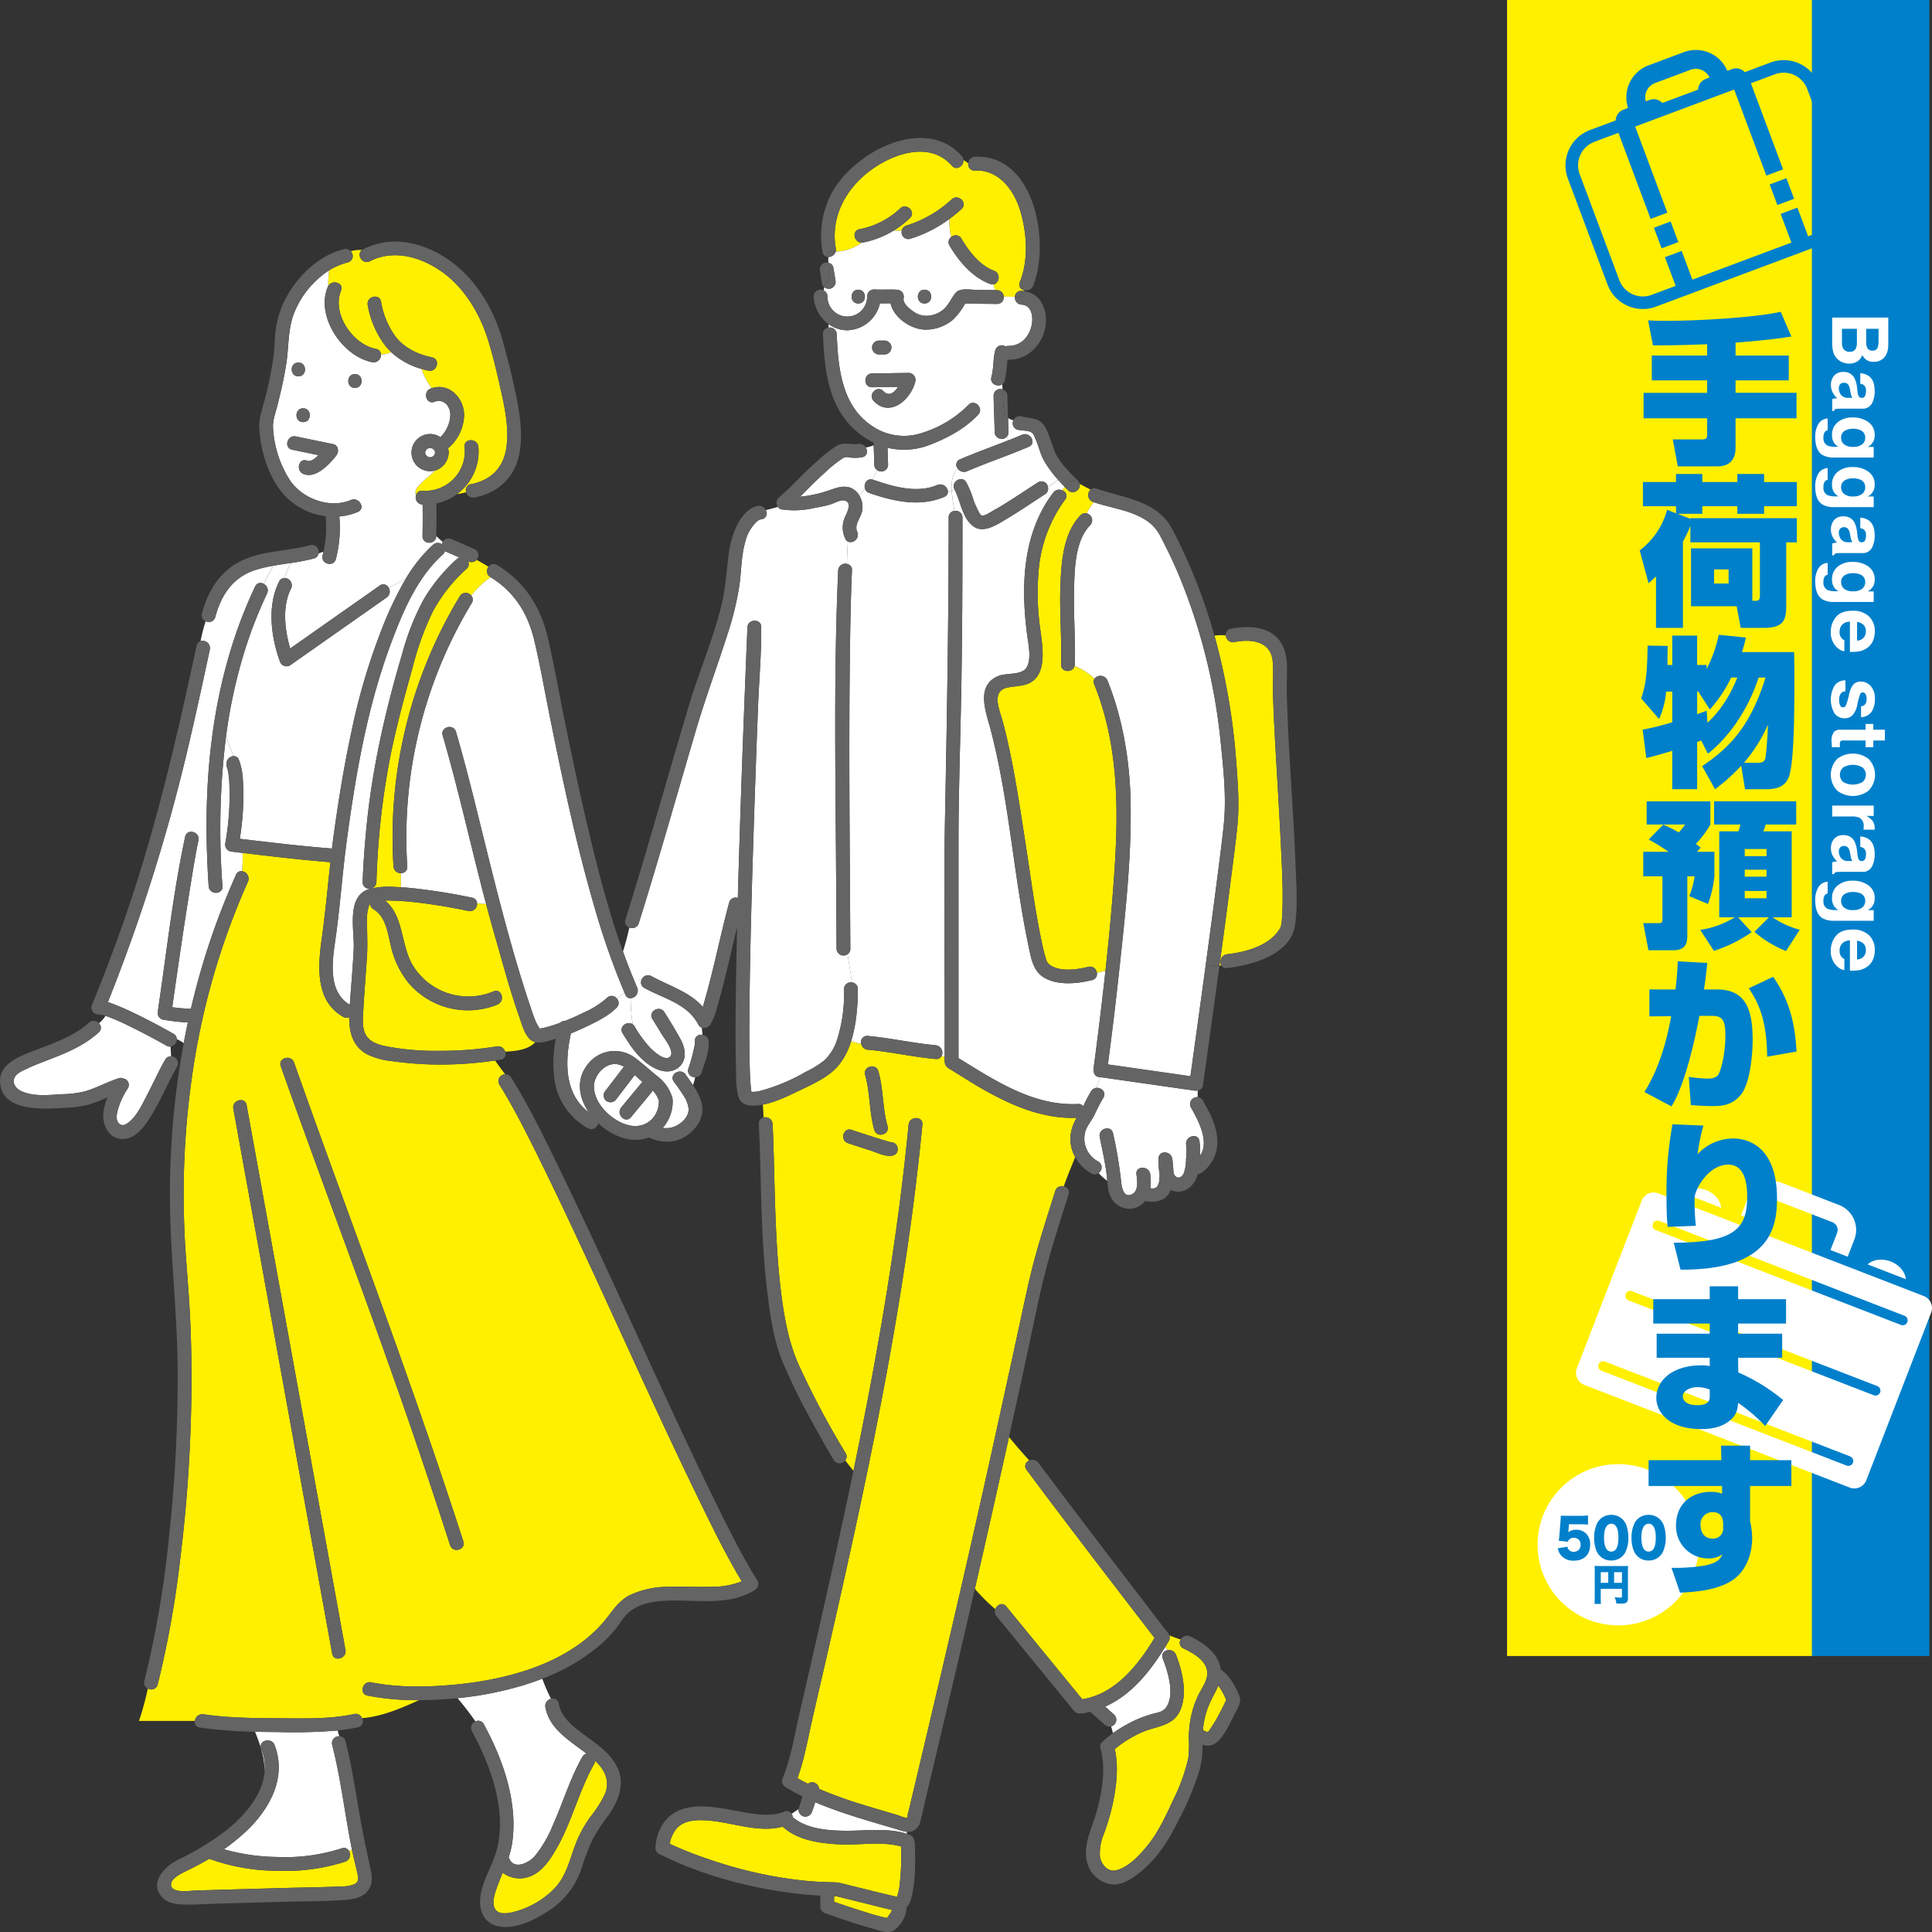 <svg xmlns="http://www.w3.org/2000/svg" viewBox="0 0 560 560"><rect x="0" y="0" width="560" height="560" fill="#333333" stroke="none"/><defs><style>.cls-1{fill:#ffdc64;}.cls-2{fill:#fff000;}.cls-3{fill:#fff;}.cls-4{fill:#646464;}.cls-5{fill:#0080cb;}</style></defs><g id="レイヤー_2" data-name="レイヤー 2"><g id="レイヤー_1-2" data-name="レイヤー 1"><path class="cls-1" d="M256.8,331.727c.026-.025.053-.048.08-.072l-.075.031Z"/><path class="cls-1" d="M156.036,298.177c-.079,0-.1.009,0,0Z"/><path class="cls-2" d="M172.518,510.4a2.031,2.031,0,0,1-.271.848c-4.384,7.713-6.4,16.526-10.762,24.249-1.958,3.465-4.5,7.467-8.565,8.629a8.131,8.131,0,0,1-7.2-1.315c-.582,1.4-1.171,2.817-1.68,4.279-.6,1.719-1.462,4.085-.719,5.887s2.9,1.724,4.527,1.448a25.184,25.184,0,0,0,12.434-6.617c4.1-3.91,4.914-9.44,7.032-14.472a35.354,35.354,0,0,1,3.992-6.952,32.02,32.02,0,0,0,4.05-6.411C176.891,516.177,175.3,513.017,172.518,510.4Z"/><path class="cls-1" d="M156.491,298.424a.148.148,0,0,0-.035-.135A.309.309,0,0,1,156.491,298.424Z"/><path class="cls-1" d="M259.911,550.228c-.091.036-.054.053,0,0Z"/><path class="cls-1" d="M217.5,316.425c-.163-.141-.2.014,0,0Z"/><path class="cls-1" d="M217.974,317.125a.314.314,0,0,0-.045-.2A.549.549,0,0,1,217.974,317.125Z"/><path class="cls-3" d="M112.084,173.179l-3.5,2.459L84.049,192.869a2.02,2.02,0,0,1-2.935-1.194c-2.567-7.123-3.729-16.167-.2-23.117a1.686,1.686,0,0,1,1.607-1.007,18.215,18.215,0,0,1,1.839-4.379c-1.653.251-3.31.484-4.954.773a26,26,0,0,0-2.889,5.339,2.09,2.09,0,0,1,.892,2.741,127.213,127.213,0,0,0-6.153,15.549,148.609,148.609,0,0,0-5.788,26.211,36.82,36.82,0,0,1,2.172,5.389,1.553,1.553,0,0,1,1.6,1.04,18.88,18.88,0,0,1,1.175,5.96,76.289,76.289,0,0,1-.908,16.96c8.749,1.034,17.484,2.1,26.271,2.782a2.23,2.23,0,0,1,.44.078q.219-1.792.462-3.583c1.393-10.222,3.052-20.432,5.233-30.518a182.259,182.259,0,0,1,8.607-29.14,102.907,102.907,0,0,1,7.154-15.1c-1.645.952-3.312,1.9-5.039,2.684A2.089,2.089,0,0,1,112.084,173.179Z"/><path class="cls-2" d="M150.506,294.692c-2.744-7.7-4.822-15.678-7.09-23.528q-1.307-4.522-2.5-9.075c-.876-.143-1.751-.188-2.627-.255a2.089,2.089,0,0,1-2.494,2.228c-4.114-.883-8.276-1.6-12.445-2.166-2.834-.386-5.688-.691-8.546-.8-1.035-.041-2.121-.092-3.2-.063,5.472,4.465,4.546,12.8,7.962,18.626a18.83,18.83,0,0,0,23.53,7.683c2.386-.967,3.414,2.9,1.062,3.853a22.687,22.687,0,0,1-25.628-6.151,26.335,26.335,0,0,1-5.35-11.384c-.846-3.586-1.464-8.049-4.911-10.1a1.83,1.83,0,0,1-.956-1.615,2.429,2.429,0,0,0-.319.525,10.786,10.786,0,0,0-.582,4.346c-.063,3.483.2,6.913-.039,10.4-.37,5.445-.8,10.889-1.11,16.337-.13,2.288-.325,5.043,1.149,6.98,1.213,1.595,3.282,2.248,5.151,2.67a74.156,74.156,0,0,0,15.556,1.386A101.74,101.74,0,0,0,144.03,303.3a2.139,2.139,0,0,1,2.4,1.532c3.251-.166,6.722-.579,8.731-2.768a3.17,3.17,0,0,1-.966-.393C152.121,300.373,151.263,296.817,150.506,294.692Z"/><path class="cls-2" d="M141.591,164.3c-1.107-.718-2.264-1.366-3.413-2.012a2.113,2.113,0,0,1-2.5.407l-.014-.006a1.739,1.739,0,0,1-.4,2.178,45.788,45.788,0,0,0-9.878,12.539,85.138,85.138,0,0,0-5.845,16.287c-2.351,8.432-4.671,16.968-6.4,25.551a224.677,224.677,0,0,0-4.024,36.4,1.926,1.926,0,0,1-1.682,1.9l0,.046a23.919,23.919,0,0,1,6.978-.5c.6.019,1.2.051,1.8.087v-4.094a2.045,2.045,0,0,1-2.154-1.921,134.971,134.971,0,0,1,19.233-78.364,2.012,2.012,0,0,1,3.309-.157,26.168,26.168,0,0,1,5.6-5.33l-.1-.067A1.962,1.962,0,0,1,141.591,164.3Z"/><path class="cls-3" d="M159.721,209.485c-1.6-7.869-2.966-15.815-4.8-23.633-1.86-7.943-5.714-14.229-12.728-18.549a26.168,26.168,0,0,0-5.6,5.33,1.784,1.784,0,0,1,.141,2.174,131.209,131.209,0,0,0-18.687,76.347,1.742,1.742,0,0,1-1.842,1.921v4.094c2.744.168,5.478.5,8.2.874,4.169.575,8.331,1.283,12.446,2.166a1.693,1.693,0,0,1,1.431,1.625c.876.067,1.751.112,2.627.255-4.322-16.273-7.879-32.749-12.6-48.915-.724-2.478,3.133-3.526,3.853-1.063,2.929,10.029,5.4,20.185,7.906,30.325,4.091,16.554,8.25,33.2,13.666,49.382.512,1.528,1.029,3.068,1.671,4.548.136.313.737,1.276.981,1.772l.031,0c.294-.038.653-.092,1.036-.175a32.251,32.251,0,0,0,3.514-1.012c.464-.157.923-.329,1.383-.5a1.776,1.776,0,0,1,1.324-.5q2.9-1.134,5.687-2.529a24.507,24.507,0,0,0,6.54-4.163,1.905,1.905,0,0,1,2.9.179c.741-.57,1.464-1.171,2.178-1.787a219.435,219.435,0,0,1-8.871-25.421C167.083,244.878,163.316,227.179,159.721,209.485Z"/><path class="cls-3" d="M198.543,318.228c-.137.133-.277.261-.423.382.146-.121.286-.249.423-.382a55.022,55.022,0,0,0-3.248-4.73c-1.03-1.5.389-2.932,1.822-2.909-.259-.31-.512-.625-.763-.943-2.869,1.976-6.486.391-8.936-1.524-2.931-2.29-5.023-5.471-6.948-8.606-1.2-1.949,1.381-3.743,2.918-2.605a54.377,54.377,0,0,1-.6-7.572,1.555,1.555,0,0,1-1.539-1.041c-.093-.215-.18-.432-.272-.647-.714.616-1.437,1.217-2.178,1.787a1.878,1.878,0,0,1-.074,2.647c-2.262,2.276-5.326,3.815-8.182,5.2-1.66.8-3.353,1.569-5.076,2.263-1.758,8.289-1.921,17.51,5.2,22.874-2.876-4.209-3.761-9.381-.48-13.7a9.843,9.843,0,0,1,13.549-2.339c2.292,1.653,4.429,3.635,6.621,5.429a12.14,12.14,0,0,1,4.542,6.45,2.548,2.548,0,0,1,.048.286,2.4,2.4,0,0,1,.023.245,11.405,11.405,0,0,1-2.886,8.124,6.394,6.394,0,0,0,3.774-.528c1.939-.915,4-2.927,3.7-5.266A8.36,8.36,0,0,0,198.543,318.228Z"/><path class="cls-3" d="M202.424,297c-3.147-6.109-10.043-7.536-15.636-10.626a1.8,1.8,0,0,1-.816-2.387,9.12,9.12,0,0,0-2.323-.2q.516,1.25,1.053,2.49a2.225,2.225,0,0,1-1.911,3.058,54.377,54.377,0,0,0,.6,7.572,2.061,2.061,0,0,1,.532.588,34.006,34.006,0,0,0,4.559,6.234c.947.961,4.378,4.135,5.809,2.464,1.288-1.506-1.826-5.3-2.577-6.563q-1.269-2.139-2.6-4.244c-1.383-2.18,2.076-4.182,3.451-2.017,1.692,2.665,3.359,5.374,4.842,8.161,1.4,2.63,1.742,6.133-.988,8.072-.022.015-.044.026-.065.04.251.318.5.633.763.943a1.963,1.963,0,0,1,1.628.892c.665.967,1.415,1.983,2.122,3.045a13.394,13.394,0,0,0,.633-2.319,1.868,1.868,0,0,1-1.978-2.443,47.874,47.874,0,0,0,1.767-6.516,4.5,4.5,0,0,0,.126-1.4,1.769,1.769,0,0,1,2.213-1.888c-.065-.688-.144-1.379-.208-2.081A1.724,1.724,0,0,1,202.424,297Z"/><path class="cls-2" d="M141.417,98.407c-2.345-7.428-6.607-14.687-12.962-19.354-6.057-4.448-14.148-6.959-21.208-3.344-2.169,1.111-4.095-1.935-2.332-3.251a9.87,9.87,0,0,0-3.247.359,1.937,1.937,0,0,1-.871,3.26,18.288,18.288,0,0,0-5.425,2.3,39.131,39.131,0,0,0-.225,4.5c1.162-1.945,4.631-.9,3.7,1.365-2.737,6.653,3.388,15.588,10.13,16.894a1.652,1.652,0,0,1,1.437,1.6,6.1,6.1,0,0,0,2.968-.677,17.861,17.861,0,0,1-1.535-1.641,27.151,27.151,0,0,1-5.253-11.942c-.521-2.514,3.332-3.579,3.853-1.063a23.906,23.906,0,0,0,4.239,10.2c2.651,3.344,6.457,5.1,10.552,5.97,2.518.535,1.446,4.386-1.062,3.853q-.99-.21-1.958-.493a18.351,18.351,0,0,0,2.926,5.57c4.985-1.62,9.224,2.71,9.386,7.572a12.887,12.887,0,0,1-4.668,9.845q.069.261.116.529a3.051,3.051,0,0,1,0,1.459,5.531,5.531,0,0,1-3.917,4.477c-1.515,1.674-3.419,2.834-5.056,4.8a2.49,2.49,0,0,0-.437,2.405,1.707,1.707,0,0,1,1.86-1.357,11.471,11.471,0,0,0,12.235-12.738c-.234-2.564,3.764-2.54,4,0a15.316,15.316,0,0,1-6.187,13.714c.9-.1,1.769-.343,2.661-.538a1.73,1.73,0,0,1,1.346-2.332c5.792-1.134,9.438-4.7,10.29-10.582.747-5.163-.24-10.545-1.355-15.58C144.248,108.94,143.037,103.538,141.417,98.407Z"/><path class="cls-3" d="M158.087,494.851a2.1,2.1,0,0,1,1.64-2.436,48.324,48.324,0,0,1-2.543-5.832q-2.6,1-5.251,1.82a99.224,99.224,0,0,1-19.321,3.819,79.415,79.415,0,0,1,5.193,6.747,1.791,1.791,0,0,1,2.434.8c5.556,10.25,9.915,22.529,8.234,34.338a24.459,24.459,0,0,1-1.047,4.288,2.063,2.063,0,0,1,.192.349c1.456,3.355,5.684,1.183,7.358-.7a34.841,34.841,0,0,0,5.221-8.881c2.971-6.591,5.015-13.617,8.6-19.925a1.821,1.821,0,0,1,1.218-.935C165.169,504.556,159.242,501.224,158.087,494.851Z"/><path class="cls-2" d="M102.049,536.3c-.008-.039-.015-.078-.023-.118a7.978,7.978,0,0,1-.869.323,2.1,2.1,0,0,1-1.063,3.1,56.717,56.717,0,0,1-19.745,2.643A58.035,58.035,0,0,1,60.72,538.8c-.024-.009-.046-.021-.07-.031-.114.069-.228.141-.343.209-2.117,1.253-4.3,2.344-6.5,3.445-1.351.676-4.785,2.239-4.159,4.319s5.667,1.265,7.139,1.223l7.9-.222,17.376-.49c5.716-.161,11.45-.2,17.162-.488a7.994,7.994,0,0,0,3.693-.726c1.142-.7.944-1.769.7-2.935C103.144,540.827,102.513,538.583,102.049,536.3Z"/><path class="cls-3" d="M98.405,503.271a6.8,6.8,0,0,1-.51-1.681,152.7,152.7,0,0,1-17.043.459c-2.3-.015-4.613-.037-6.928-.091,1.57,3.867,2.785,7.535,2.783,11.649a14.808,14.808,0,0,0-.977-6.739c-.93-2.4,2.935-3.435,3.853-1.062,3.6,9.318-1.306,18.375-8.027,24.8a56.44,56.44,0,0,1-6.65,5.411,58.239,58.239,0,0,0,15.443,2.237,53.332,53.332,0,0,0,18.683-2.5,1.683,1.683,0,0,1,2.125.755,7.978,7.978,0,0,0,.869-.323c-2.051-10.117-3.178-20.421-5.742-30.433A2,2,0,0,1,98.405,503.271Z"/><path class="cls-3" d="M256.043,529.062c-3.339-.983-6.677-1.971-9.984-3.056s-6.587-2.261-9.787-3.631a28.529,28.529,0,0,1-.895,2.724,2.048,2.048,0,0,1-2.458,1.4,2.108,2.108,0,0,1-1.49-2.079c-.662.421-1.313.875-1.966,1.326a2.3,2.3,0,0,1,.324.977c4.123,3.56,10.777,3.936,15.94,3.931,5.551,0,11.731-.866,17.124.892v-.586a13.157,13.157,0,0,1-2.437-.6C258.959,529.919,257.5,529.491,256.043,529.062Z"/><path class="cls-3" d="M338.486,478.325a2.56,2.56,0,0,0-.753-.937c-4.134,6.737-9.361,13.389-16.564,16.892-.279.136-.563.262-.846.389l2.666,2.382a2.018,2.018,0,0,1,0,2.825,1.909,1.909,0,0,1-.935.512c.191.653.369,1.314.554,1.967a40.1,40.1,0,0,1,4.252-2.643,33.583,33.583,0,0,1,7.294-2.949c1.615-.427,3.1-.6,4.031-2.125,2.312-3.8.316-10.118-1.171-13.942A1.7,1.7,0,0,1,338.486,478.325Z"/><path class="cls-3" d="M253.418,134.7l-.177-5.646a8.062,8.062,0,0,1-2.3.643c.649,1.065.448,2.592-1.1,2.834a12.079,12.079,0,0,1-3.665.06,2.315,2.315,0,0,0-1.9.235,36.836,36.836,0,0,0-5.424,4.4c-2.438,2.124-4.647,4.478-6.948,6.74a35.5,35.5,0,0,0,7.248-1.455c2.514-.751,5.323-2.257,7.9-.876a5.276,5.276,0,0,1,1.894,1.769,14.665,14.665,0,0,1,1.858-1.546c-.613-1.359.362-3.319,2.107-2.843a22.6,22.6,0,0,1,1.416-2.7A1.877,1.877,0,0,1,253.418,134.7Z"/><path class="cls-3" d="M274.748,142.466a1.544,1.544,0,0,1-1.043,1.559c-7.078,3.026-14.711,1.288-21.711-1.115a1.95,1.95,0,0,1-1.19-1.052,14.665,14.665,0,0,0-1.858,1.546,6.446,6.446,0,0,1,.949,4.7c-.392,1.964-2.349,3.978-1.427,6.023a2.139,2.139,0,0,1-2.707,2.867q-.183,3.212-.285,6.453a1.739,1.739,0,0,1,1.473,1.882c-.307,6.82-.449,13.646-.55,20.472-.439,29.729-.079,59.467.076,89.2a1.8,1.8,0,0,1-.815,1.594c.447,2.726.931,5.451,1.261,8.177a1.858,1.858,0,0,1,1.723,1.911,64.207,64.207,0,0,1-.377,7.284,41.679,41.679,0,0,1-1.58,7.9c1,.256,1.988.522,2.968.761a1.776,1.776,0,0,1,1.852-2.361c6.617.593,13.1,2.109,19.712,2.7a2.167,2.167,0,0,1,1.662,3.188c.316.034.631.112.946.165,0-.077,0-.156,0-.232q0-4.884,0-9.77c0-20-.282-40.023.106-60.022.558-28.766,1.054-57.522,1.042-86.3a1.848,1.848,0,0,1,1.67-1.905c-.315-2.007-.688-4.02-.8-5.893Q275.3,142.344,274.748,142.466Z"/><path class="cls-2" d="M295.818,61.4c-1.78-6.145-6.2-12.306-13.236-11.951a1.8,1.8,0,0,1-1.916-2.1,10.158,10.158,0,0,0-1.411-.973c.156,1.679-1.959,3.251-3.338,1.678-6.336-7.231-16.823-3.6-23.449,1.229-7.225,5.269-11.844,13.6-10.2,22.711a2.11,2.11,0,0,1-.038.94,13.4,13.4,0,0,0,7.556-2.6c-2.218.039-3.038-3.421-.658-3.895a23.618,23.618,0,0,0,11.786-6.032c1.869-1.767,4.7,1.055,2.825,2.825a28.292,28.292,0,0,1-4.7,3.6c.778.026,1.556.038,2.347.045a1.868,1.868,0,0,1,1.364-1.507,34.312,34.312,0,0,0,13.132-7.606c1.9-1.728,4.731,1.091,2.825,2.825a43.1,43.1,0,0,1-3.5,2.87,17.507,17.507,0,0,0,.5,5.243,1.934,1.934,0,0,1,2.975.469c2.111,3.6,5.352,7.828,9.417,9.294,2.086.752,1.577,3.752-.175,3.967a9.834,9.834,0,0,0,.589,1.67l.484.006a1.9,1.9,0,0,1,1.922,1.832c1.087.065,2.188.1,3.272.109a1.752,1.752,0,0,1,1.919-1.74c.24.013.472.039.7.07.028-.086.054-.172.079-.258a1.652,1.652,0,0,1-1.3-2.329C298.135,75.531,297.667,67.777,295.818,61.4Z"/><path class="cls-3" d="M296.111,88.3a2.028,2.028,0,0,1-1.919-2.256c-1.084-.013-2.185-.044-3.272-.109A1.886,1.886,0,0,1,289,88.1l-9.249-.115a19.783,19.783,0,0,1-3.562,4.7,12.241,12.241,0,0,1-8.045,2.857c-4.116-.089-9.066-3.415-10.015-7.629-1.024,0-2.048.026-3.072.02a10.026,10.026,0,0,1-9.446,7.792,9.246,9.246,0,0,1-5.438-1.782c-.013.336-.029.674-.042,1.012a2.019,2.019,0,0,1,2.4,1.9c.392,9.636,1.41,20.745,10.186,26.569a16.337,16.337,0,0,0,14.523,2.059,32.447,32.447,0,0,0,13.465-8.113c1.764-1.879,4.584.952,2.825,2.826-3.6,3.838-8.513,6.574-13.371,8.475a20.578,20.578,0,0,1-12.9,1.116q.077,2.454.154,4.91a1.961,1.961,0,0,1-3.087,1.612,22.6,22.6,0,0,0-1.416,2.7c.049.013.1.025.145.042,5.77,1.98,12.7,4.052,18.632,1.518a2.238,2.238,0,0,1,3.06,1.891q.55-.122,1.1-.263c-.146-2.5.178-4.753,1.754-6.4a1.658,1.658,0,0,1,.645-2.648c4.613-1.986,9.351-3.661,14.019-5.509-.173-.33-.352-.655-.518-.982a2.048,2.048,0,0,1-3.446-1.4c-.051-3.519-.246-7.03-.3-10.549a1.929,1.929,0,0,1,2.58-1.845q-.038-.747-.067-1.5c-1.315.961-3.717-.113-3.151-2.114.713-2.52.417-5.213,1.132-7.74a1.973,1.973,0,0,1,3-1.092,2.014,2.014,0,0,1,.832-.162c3.562.024,5.993-2.638,6.694-5.988C299.523,91.931,299.108,88.463,296.111,88.3ZM254.872,98.73h1.415a2,2,0,1,1,0,3.995h-1.415a2,2,0,1,1,0-3.995Zm10.422,11.893c-1.23,5.136-7.364,10.6-12.066,5.577-1.758-1.876,1.063-4.706,2.825-2.825,1.581,1.686,3.188.42,4.249-1.239l-7.529.114c-2.576.039-2.569-3.957,0-4l10.594-.16A2.021,2.021,0,0,1,265.294,110.623Z"/><path class="cls-3" d="M242.48,275q-.06-11.344-.138-22.69c-.174-28.968-.691-58.031.611-86.98a2.037,2.037,0,0,1,2.523-1.882q.1-3.238.285-6.453a1.754,1.754,0,0,1-.743-.85,7.333,7.333,0,0,1,0-6.455c.55-1.266,2.094-4.175-.32-4.626-1.144-.214-2.844.771-3.906,1.116a36.356,36.356,0,0,1-4.586,1.016,25.579,25.579,0,0,1-9.674.455,1.677,1.677,0,0,1-1.074-.725c-1.1.348-2.315.63-3.509.955a1.692,1.692,0,0,1-1.2,2.622,2.533,2.533,0,0,0-1.45.743,11.759,11.759,0,0,0-3.281,5.829c-1.185,4.08-1.1,8.322-1.689,12.5a85.965,85.965,0,0,1-3.428,14.157c-2.975,9.313-6.383,18.444-9.151,27.828-5.514,18.689-10.779,37.455-16.6,56.051a2,2,0,0,1-2.729,1.234q-.756,3.482-1.845,6.961,1.449,4.032,3.076,7.99a9.12,9.12,0,0,1,2.323.2,1.977,1.977,0,0,1,2.832-1.063c5.222,2.885,11.058,4.533,14.93,8.927.2-.693.384-1.4.575-2.058.9-3.119,1.686-6.271,2.46-9.423,1.536-6.255,2.9-12.559,4.587-18.777a1.889,1.889,0,0,1,2.506-1.308q.2-7.207.424-14.414.685-22.132,1.563-44.258.386-9.888.8-19.775c.11-2.565,4.106-2.571,4,0,0,.109-.015.218-.014.327.079,7.46-.619,15.009-.906,22.462q-.834,21.622-1.508,43.252c-.45,14.76-.854,29.525-.987,44.293-.049,5.37-.072,10.744.058,16.114.044,1.841.1,3.683.23,5.521.045.648.1,1.293.17,1.939.011.105.016.166.018.2s.017.08.029.143c.022.113.043.227.065.341.142.019.3.049.42.053a8.863,8.863,0,0,0,2.3-.33,54.687,54.687,0,0,0,13.058-5.5,27.423,27.423,0,0,0,5.392-3.333,14.2,14.2,0,0,0,3.65-5.926,44.366,44.366,0,0,0,2.026-14.719,1.919,1.919,0,0,1,2.272-1.911c-.33-2.726-.814-5.451-1.261-8.177A2.023,2.023,0,0,1,242.48,275Z"/><path class="cls-2" d="M370.038,222.646c-.418-7.26-.856-14.525-1.051-21.795-.081-3.052.188-6.209-.1-9.242-.556-5.825-6.356-6.49-11.08-5.486a2.067,2.067,0,0,1-2.488-1.937,13.137,13.137,0,0,0-3.305.061,187.442,187.442,0,0,1,6.29,36.234c.49,6.358,1,12.852.331,19.213-.482,4.576-1.076,9.141-1.661,13.7q-1.7,13.249-3.506,26.487.273-.021.547-.068a2.209,2.209,0,0,1,1.653-3.228c5.14-.566,11.593-2.247,14.8-6.667a7.916,7.916,0,0,0,.735-1.215c.006-.024.013-.05.023-.088.088-.322.156-.644.216-.971a7.108,7.108,0,0,0,.112-.96c.051-.579.088-1.159.116-1.74.294-6.087-.038-12.221-.315-18.3C370.989,238.642,370.5,230.645,370.038,222.646Z"/><path class="cls-3" d="M341.862,167.084c-1.7-4.073-3.613-8.053-5.676-11.952-3.6-6.808-12.583-7.325-19.176-9.569a16.646,16.646,0,0,0-2.055,3.239,2.032,2.032,0,0,1,1.073,3.373c-4.527,4.642-4.565,13.043-4.713,19.073-.175,7.106.456,14.211.231,21.312a2.187,2.187,0,0,1-.071.494,19.2,19.2,0,0,1,5.755,3.676,2.207,2.207,0,0,1,3.759.49c4.453,10.992,6.5,23.334,6.718,35.181.3,16.16-1.522,32.437-3.252,48.48q-1.494,13.842-3.328,27.648l23.916,3.416q1.651-11.827,3.27-23.66.582-4.253,1.162-8.506a6.221,6.221,0,0,0-.717.073,6.221,6.221,0,0,1,.717-.073c1.333-9.8,2.648-19.6,3.888-29.406.5-3.95,1.017-7.9,1.4-11.865.715-7.472-.12-15.321-.873-22.759A171.318,171.318,0,0,0,341.862,167.084Z"/><path class="cls-3" d="M317.066,309.047c.017-.125.061-.453.087-.648q.09-.673.178-1.348.513-3.9,1-7.81,1.1-8.889,2.088-17.8a13.707,13.707,0,0,0-2.482.541,1.8,1.8,0,0,1-1.4,2.109c-4.305,1.06-9.93,1.623-13.9-.725-3.145-1.86-3.731-5.5-4.432-8.789-4.444-20.829-5.637-42.33-11.029-62.971-1.356-5.191-4.542-12.925,2.278-15.69,2.288-.928,6.746-.109,8.131-2.467,1.4-2.383.559-6.341.213-8.9-1.933-14.286-1.572-29.787,7.5-41.76a2.147,2.147,0,0,1,2.642-.64c.225-.353.448-.7.679-1.025-.638-.654-1.269-1.328-1.884-2.019-1,.709-2.011,1.382-2.979,2.075a1.921,1.921,0,0,1-.874,2.1c-3.713,2.388-7.369,4.909-11.164,7.164-2.53,1.5-6.416,4.151-9.313,2.282-3.415-2.2-3.945-7.351-5.679-10.754q-.434.12-.869.232c.11,1.873.483,3.886.8,5.893A1.928,1.928,0,0,1,278.972,150c.008,17.442-.045,34.895-.383,52.335-.271,13.966-.759,27.945-.761,41.914q-.006,31.236,0,62.472c10.646,6.475,21.654,13.913,34.656,13.278a1.725,1.725,0,0,1,1.519.646,36.166,36.166,0,0,1,2.322-4.424,1.957,1.957,0,0,1,1.3-.87,23.308,23.308,0,0,0,1.35-3.127l-.594-.084c-1.175-.168-1.527-1.5-1.4-2.458Q317.024,309.365,317.066,309.047Z"/><path class="cls-2" d="M317.23,196.73a19.2,19.2,0,0,0-5.755-3.676c-.543,2.063-4,1.9-3.924-.494.241-7.628-.482-15.255-.182-22.889.266-6.773.817-15.177,5.833-20.322a1.787,1.787,0,0,1,1.753-.547,16.646,16.646,0,0,1,2.055-3.239l-.208-.069a2.127,2.127,0,0,1-.656-3.588,35.056,35.056,0,0,1-3.195-1.692c.389,1.668-1.84,3.4-3.371,1.884q-.484-.482-.969-.976c-.231.324-.454.672-.679,1.025a1.673,1.673,0,0,1,.808,2.657,40.321,40.321,0,0,0-7.718,20.962,73.678,73.678,0,0,0,.092,13.184c.312,3.47,1.054,6.923,1.094,10.414.031,2.681-.33,5.764-2.422,7.676-2.228,2.037-5.195,1.658-7.923,2.3-4.071.952-2.58,5.322-1.687,8.213.565,1.832,1.042,3.689,1.481,5.555,2.45,10.423,4,21.066,5.634,31.64,1.5,9.687,2.748,19.467,4.823,29.053a40.936,40.936,0,0,0,1.036,4.068c.085.259.171.519.273.773a.6.6,0,0,1,.023.063l.041.061a3.527,3.527,0,0,0,1.332,1.249c3,1.655,7.451,1.017,10.652.229a1.981,1.981,0,0,1,2.462,1.744,13.707,13.707,0,0,1,2.482-.541c1.068-9.773,1.986-19.563,2.637-29.37,1.208-18.184,1.048-36.6-5.916-53.79A1.6,1.6,0,0,1,317.23,196.73Z"/><path class="cls-3" d="M300.183,127.315c-.39-.885-.614-1.773-1.506-2.141-1.111-.46-2.525-.322-3.695-.626a1.892,1.892,0,0,1-1.237-2.7,7.345,7.345,0,0,1-1.556-.674c.047,1.364.09,2.728.11,4.093a1.818,1.818,0,0,1-.55,1.4c.166.327.345.652.518.982,1.323-.523,2.642-1.058,3.949-1.621,2.339-1.007,4.371,2.436,2.016,3.45-5.92,2.549-12.048,4.581-17.968,7.13a2.16,2.16,0,0,1-2.661-.8c-1.576,1.642-1.9,3.893-1.754,6.4q.435-.113.869-.232c-.014-.029-.028-.06-.043-.088-1.186-2.281,2.263-4.3,3.451-2.017A28.463,28.463,0,0,1,282.1,144.7a14.109,14.109,0,0,0,.855,2.109c.255.516.965,2.4,1.623,2.629.735.261,3.11-1.348,3.839-1.741.552-.3,1.1-.6,1.639-.926,3.65-2.228,7.2-4.632,10.8-6.946a1.887,1.887,0,0,1,2.89,1.35c.968-.693,1.976-1.366,2.979-2.075a33.334,33.334,0,0,1-4.044-5.463C301.546,131.661,301.1,129.4,300.183,127.315Z"/><path class="cls-3" d="M287.038,82.316c-5.124-1.847-9.116-6.548-11.805-11.13a1.847,1.847,0,0,1,.475-2.486,17.507,17.507,0,0,1-.5-5.243,37.708,37.708,0,0,1-11.393,5.763,1.948,1.948,0,0,1-2.426-2.345c-.791-.007-1.569-.019-2.347-.045a27.109,27.109,0,0,1-8.847,3.46,2.21,2.21,0,0,1-.4.042,13.4,13.4,0,0,1-7.556,2.6,2.239,2.239,0,0,1-2.155,1.563q0,.82.017,1.654a1.848,1.848,0,0,1,1.448,1.39q.3,1.823.6,3.646a2.046,2.046,0,0,1-1.4,2.457,2.183,2.183,0,0,1-1.86-.419,6.49,6.49,0,0,0-.13.986,1.883,1.883,0,0,1,1.088,1.71,5.746,5.746,0,1,0,11.49-.033,2.024,2.024,0,0,1,2-2c2.215.149,4.425-.056,6.64.093a2.037,2.037,0,0,1,1.927,2.529c-.249,1.5,1.913,3.169,2.964,3.864a6.364,6.364,0,0,0,5.173.989,7.466,7.466,0,0,0,4.832-3.3c.684-1.011,1.293-2.142,2.053-3.1,1.283-1.612,4.277-.958,6.107-.935l5.482.068a9.834,9.834,0,0,1-.589-1.67A1.923,1.923,0,0,1,287.038,82.316Zm-38.266,5.657c-2.576,0-2.571-4,0-4S251.343,87.973,248.772,87.973Zm19.207,0c-2.575,0-2.571-4,0-4S270.55,87.973,267.979,87.973Z"/><path class="cls-2" d="M312.089,324.009c-11.006.407-21.228-4.622-30.41-10.2-1.91-1.161-3.795-2.361-5.7-3.53-1.058-.65-1.985-1.078-2.146-2.429a10.951,10.951,0,0,1-.006-1.527c-.315-.053-.63-.131-.946-.165a1.622,1.622,0,0,1-1.662.808c-6.617-.592-13.1-2.109-19.712-2.7a2.043,2.043,0,0,1-1.852-1.635c-.98-.239-1.963-.5-2.968-.761a20.8,20.8,0,0,1-3.464,6.726c-2.843,3.564-7.631,5.639-11.652,7.569-3.2,1.535-6.822,3.331-10.466,4.025.105,1.245.167,2.49.222,3.734a2.055,2.055,0,0,1,2.622,1.863c.406,8.626.473,17.264.8,25.893.32,8.363.783,16.752,1.927,25.048.892,6.467,2.151,12.844,4.81,18.83a249.527,249.527,0,0,0,13.61,25.628,1.8,1.8,0,0,1-.1,2.114c.795,1.045,1.6,2.051,2.378,3.06,6.884-33.2,12.738-66.607,15.991-100.369.245-2.541,4.243-2.558,4,0-1.357,14.082-3.16,28.118-5.3,42.1-3.864,25.245-8.823,50.31-14.218,75.268-2.717,12.565-5.546,25.106-8.41,37.638-1.4,6.139-2.843,12.269-4.22,18.414-1.205,5.373-2.168,10.817-4.065,16q1.511.858,3.062,1.624a1.848,1.848,0,0,1,1.715-.356,2.151,2.151,0,0,1,1.5,1.849,123.327,123.327,0,0,0,12.615,4.561c3.493,1.089,7.011,2.1,10.518,3.143a7.965,7.965,0,0,0,2.392.711c.218-.022.023.053.15-.871.053-.384.185-.779.275-1.157q.78-3.277,1.558-6.557c7.111-29.951,14.167-59.917,20.847-89.969q4.983-22.423,9.831-44.878c1.475-6.8,2.854-13.612,4.745-20.31,1.7-6.041,3.623-12.019,5.524-18a1.971,1.971,0,0,1,2.448-1.321c1.018-2.9,2.209-5.711,3.314-8.509a10.874,10.874,0,0,1-1.341-6.2A12.422,12.422,0,0,1,312.089,324.009ZM254.608,310.5c1.512,5.273,1.145,10.674,2.653,15.935.711,2.481-3.145,3.53-3.853,1.062-1.511-5.273-1.145-10.674-2.653-15.935C250.044,309.083,253.9,308.034,254.608,310.5Zm5.028,24c-1.839,1.44-5.248-.36-7.161-.968q-3.346-1.065-6.679-2.178c-2.431-.811-1.383-4.668,1.062-3.854q2.78.927,5.568,1.823c1.337.43,2.676.858,4.022,1.261.47.141.943.274,1.416.409a4.224,4.224,0,0,0,.543.1,1.81,1.81,0,0,1,1.527.964l.014.024A2.008,2.008,0,0,1,259.636,334.505Z"/><path class="cls-3" d="M347.16,318.01v-1.922a2.914,2.914,0,0,1-.96.027l-27.23-3.89a23.308,23.308,0,0,1-1.35,3.127c1.523-.275,3.249,1.266,2.155,2.887a49.833,49.833,0,0,0-2.6,5.051c-.811,1.557-2,2.9-2.563,4.58a7.5,7.5,0,0,0,3.73,8.8,1.967,1.967,0,0,1,.075,3.347,18.648,18.648,0,0,0,2.542,2.254c-.04-.435-.08-.875-.13-1.318-.432-3.833-1.324-7.608-2.06-11.389-.489-2.516,3.363-3.584,3.853-1.062a124.169,124.169,0,0,1,2.337,13.9c.126,1.605.7,4.982,3.149,3.76,2-1,1.516-3.953,1.3-5.779-.3-2.553,3.7-2.523,4,0a16.444,16.444,0,0,1,.056,4.009,1.913,1.913,0,0,0,1.99-.5,4.82,4.82,0,0,0,.632-2.465c.025-.311.037-.623.043-.935a25.765,25.765,0,0,1-.328-4.537c-.068-2.642,3.692-2.475,4,0a39.728,39.728,0,0,1,.342,4.029c.537,1.649,2.145,1.9,3,.038a12.3,12.3,0,0,0,.636-4.087,20.016,20.016,0,0,0,.033-4.131c-.366-2.519,3.484-3.6,3.853-1.062a22.441,22.441,0,0,1,.175,4.219c2.855-4.008-.567-10.319-2.648-13.969A2.031,2.031,0,0,1,347.16,318.01Z"/><path class="cls-2" d="M297.544,426.017a1.688,1.688,0,0,1,.811-2.664c-1.985-2.224-4.011-4.488-5.886-6.839q-4.869,22.026-9.9,44.015a52.694,52.694,0,0,0,5.931,5.9c.467-1.289,2.087-2.124,3.178-.791l2.8,3.426q9.611,11.737,19.22,23.477c9.551-1.507,16.189-9.9,20.955-17.773l-2.754-3.581C320.376,456.186,308.826,441.2,297.544,426.017Z"/><path class="cls-2" d="M342.979,477.777a1.714,1.714,0,0,1-.731-2.55c-1.113-.348-2.2-.763-3.268-1.191a2.142,2.142,0,0,1-.2,1.613c-.34.579-.691,1.159-1.047,1.739a2.56,2.56,0,0,1,.753.937,2.108,2.108,0,0,1,2.381,1.309c1.891,4.863,3.455,11.536,1.067,16.451-2.121,4.367-7.042,4.264-10.975,6.04A32.7,32.7,0,0,0,323.123,507c1.2,5.223.42,11.191-.679,16.259a67.8,67.8,0,0,1-2.457,8.252,14.5,14.5,0,0,0-1.172,6.512c.267,2.146,2.133,4.643,4.564,4.122,3.732-.8,7.259-4.728,9.506-7.565,3.029-3.825,5.172-8.537,7.206-12.943a52.735,52.735,0,0,0,4.367-12.153,34.885,34.885,0,0,0,.122-5.712,35.1,35.1,0,0,1,.587-5.946,27.934,27.934,0,0,1,2.071-6.253c.916-2.019,2.664-4.176,2.7-6.477C350,481.394,345.814,479.143,342.979,477.777Z"/><path class="cls-2" d="M171.415,367.728c-4.823-10.415-9.681-20.817-14.759-31.111-3.718-7.534-7.474-15.115-11.917-22.256a1.953,1.953,0,0,1,1.716-2.952c-1-1.3-1.993-2.626-2.959-4.018a106.413,106.413,0,0,1-19.109,1.126,104.792,104.792,0,0,1-10.615-.918,22.183,22.183,0,0,1-7.2-1.928c-4.276-2.187-5.389-6.425-5.348-10.827a1.847,1.847,0,0,1-1.75-.105c-8.284-4.712-7.3-14.932-6.168-23.022,1.011-7.246,1.656-14.535,2.466-21.807-8.5-.664-16.959-1.68-25.424-2.682a44.63,44.63,0,0,1-.2,5.292,2.2,2.2,0,0,1,1.73,3.037A209.453,209.453,0,0,0,56.509,306.5a241.732,241.732,0,0,0-3.1,48.943c.291,8.347,1.179,16.65,1.614,24.988.437,8.383.563,16.78.433,25.173a429.575,429.575,0,0,1-3.265,46.635A285.123,285.123,0,0,1,45.7,488.261a1.912,1.912,0,0,1-2.855,1.161,82.135,82.135,0,0,1-2.558,9.395h16.2a2.2,2.2,0,0,1,2.486-1.934c7.187,1.088,14.628,1.123,21.881,1.17,7.152.047,14.754.292,21.788-1.23a1.98,1.98,0,0,1,2.3,1.2c5.612-.456,11.175-2.786,16.481-5.217a75.175,75.175,0,0,1-14.894-1.324c-2.523-.505-1.449-4.355,1.062-3.853,7.437,1.486,15.243,1.423,22.77.8,15.608-1.294,33.523-5.738,44.291-17.953,2.584-2.931,4.272-6.249,7.891-8.11a26.485,26.485,0,0,1,11.156-2.424c4.206-.167,8.415.126,12.621-.007a23.326,23.326,0,0,0,8.684-1.57c-4.644-7.713-8.6-15.863-12.541-23.944C191.722,412.376,181.718,389.978,171.415,367.728ZM96.282,479.317q-3.135-17.288-6.271-34.575-11.19-61.686-22.379-123.371c-.457-2.518,3.395-3.589,3.853-1.062q3.135,17.287,6.272,34.575,11.188,61.686,22.378,123.371C100.592,480.773,96.741,481.843,96.282,479.317Zm34.175-31.458q-5.4-16.729-11.1-33.362c-12.14-35.338-25.512-70.237-37.98-105.459-.862-2.432,3-3.469,3.853-1.062q5.867,16.577,11.9,33.091c12.806,35.111,25.692,70.158,37.181,105.73C135.1,449.253,131.244,450.3,130.457,447.859Z"/><path class="cls-3" d="M124.673,125.8a5.177,5.177,0,0,1,2.973.918,9.471,9.471,0,0,0,2.887-6.627c-.117-2.567-2.013-4.585-4.618-3.623-2.42.894-3.454-2.969-1.063-3.853.1-.035.194-.065.291-.1a18.351,18.351,0,0,1-2.926-5.57,21.4,21.4,0,0,1-8.836-4.88,6.1,6.1,0,0,1-2.968.677,2.131,2.131,0,0,1-2.5,2.249c-8.687-1.684-16.44-13.254-12.92-21.809a2.322,2.322,0,0,1,.154-.3,39.131,39.131,0,0,1,.225-4.5,26.374,26.374,0,0,0-10,12.069c-1.974,4.775-1.616,10-2.4,15.028-.635,4.064-1.553,8.078-2.566,12.063-.52,2.041-1.324,4.172-1.274,6.1a30.966,30.966,0,0,0,4.924,15.581c3.628,5.385,11.555,8.3,17.656,5.706,2.342-1,4.375,2.448,2.016,3.45a17.641,17.641,0,0,1-5.373,1.333,36.1,36.1,0,0,1-.993,12.316c-.644,2.492-4.5,1.429-3.853-1.062.09-.346.168-.694.246-1.042-.471.157-.942.318-1.413.492a1.8,1.8,0,0,1-1.382,1.47,58.663,58.663,0,0,1-6.591,1.29,18.215,18.215,0,0,0-1.839,4.379,2.108,2.108,0,0,1,1.843,3.024c-2.594,5.106-1.89,11.781-.26,17.387l1.427-1,24.535-17.231a1.7,1.7,0,0,1,2.573.6c1.727-.789,3.394-1.732,5.039-2.684a42.44,42.44,0,0,1,7.857-9.751,1.975,1.975,0,0,1,2.555-.123,1.873,1.873,0,0,1,.239-.715,15.733,15.733,0,0,1-1.868-1.724v.04c-.055,2.572-4.05,2.572-4,0q.1-4.563.026-9.129l-.066,0a2.072,2.072,0,0,1-1.86-2.639A2.49,2.49,0,0,1,121,141.2c1.637-1.965,3.541-3.125,5.056-4.8a5.283,5.283,0,0,1-1.571.174,5.389,5.389,0,0,1,.185-10.775ZM87.868,122.35c-2.576,0-2.571-4,0-4S90.439,122.35,87.868,122.35Zm-1.384-17.264c2.576,0,2.572,4,0,4S83.913,105.086,86.484,105.086Zm10.965,26.991c-1.98,2.5-5.887,6.763-9.486,5.308-2.357-.953-1.32-4.816,1.063-3.853.943.382,2.189-.5,3.3-1.6l-7.639-1.579c-2.521-.521-1.447-4.372,1.062-3.853l10.824,2.237C98.191,129.074,98.3,131,97.449,132.077Zm5.433-19.642c-2.575,0-2.571-4,0-4S105.453,112.435,102.882,112.435Z"/><path class="cls-3" d="M128.96,159.747a1.839,1.839,0,0,1-.6.977c-7.725,6.933-12,17.485-15.489,27.037-6.583,18.043-9.852,37.251-12.4,56.226-1.253,9.314-1.88,18.7-3.2,28-.9,6.321-2.432,15.428,4.135,19.251.363-5.462.885-10.919,1.129-16.385.226-5.062-2.177-14.818,4.176-17.048.238-.083.481-.151.725-.218l0-.046a1.862,1.862,0,0,1-2.313-1.9c.179-5.178.581-10.355,1.072-15.511,1.65-17.3,5.509-34.2,10.454-50.848A72.539,72.539,0,0,1,122.9,173.6a50.054,50.054,0,0,1,9.53-11.56,2.08,2.08,0,0,1,.728-.448l-4.112-1.8A.917.917,0,0,1,128.96,159.747Z"/><path class="cls-3" d="M62.4,178.857a1.917,1.917,0,0,1-2.781,1.2,47.065,47.065,0,0,0-1.487,5.781,2.111,2.111,0,0,1,2.692,2.411c-1.766,8.282-3.561,16.558-5.47,24.808a522.9,522.9,0,0,1-24.081,77.413c.886.268,1.751.622,2.562.947,2.426.974,4.792,2.094,7.13,3.263q4.715,2.358,9.305,4.965a1.789,1.789,0,0,1,.972,1.535,13.773,13.773,0,0,1,2.014,1.161q.558-3,1.194-5.975a58.221,58.221,0,0,1-7.286-.834,2.033,2.033,0,0,1-1.395-2.457q.364-2.593.739-5.187c2.168-15.107,3.955-30.424,7.161-45.353.541-2.517,4.391-1.446,3.853,1.062-.75,3.492-1.321,7.024-1.9,10.548-2.067,12.572-3.907,25.184-5.69,37.8a49.5,49.5,0,0,0,5.409.456A211.422,211.422,0,0,1,68.42,253.541a1.585,1.585,0,0,1,1.72-1.021,44.63,44.63,0,0,0,.2-5.292l-3.094-.365a2.046,2.046,0,0,1-1.927-2.529,79.8,79.8,0,0,0,1.127-17.841,21.021,21.021,0,0,0-.5-3.526c-.079-.33-.612-1.787-.159-.737a2.231,2.231,0,0,1,1.846-3.056,36.82,36.82,0,0,0-2.172-5.389,219.129,219.129,0,0,0-.985,43.077c.172,2.571-3.825,2.552-4,0-.509-7.622-.735-15.262-.549-22.9.534-22.017,4.536-43.966,14.021-63.953a1.7,1.7,0,0,1,2.558-.725,26,26,0,0,1,2.889-5.339,41.217,41.217,0,0,0-5.3,1.244C67.554,167.259,64.113,172.409,62.4,178.857Z"/><path class="cls-3" d="M48.249,303.1q-4.208-2.394-8.533-4.576c-2.223-1.125-4.466-2.234-6.773-3.177-.711-.291-1.549-.639-2.36-.9a9.072,9.072,0,0,1-1.908,2.155,1.775,1.775,0,0,1-.07,2.652c-4.762,4.338-10.756,6.467-16.66,8.759-1.392.541-2.778,1.094-4.123,1.745-1.2.58-2.879,1.228-3.534,2.472-.878,1.667.257,3.235,1.733,3.966,3.5,1.733,8.152,1.2,11.915.964a29.428,29.428,0,0,0,6.884-.876c3.273-1,6.291-2.684,9.55-3.736a1.787,1.787,0,0,1,1.394.07,1.862,1.862,0,0,1,1.268,2.864,21.757,21.757,0,0,0-2.8,5.947c-.314,1.121-.758,2.823-.006,3.878a1.6,1.6,0,0,0,2.3.52c2.918-1.635,4.761-5.907,6.248-8.715,1.744-3.3,3.232-6.741,5.11-9.965a1.808,1.808,0,0,1,1.722-.96c-.072-.952-.146-1.9-.134-2.827A1.915,1.915,0,0,1,48.249,303.1Z"/><path class="cls-2" d="M351.4,492.126A24.784,24.784,0,0,0,348.835,500c-.065.473-.112.944-.15,1.415a4.009,4.009,0,0,0,.986.539,1.2,1.2,0,0,0,.514-.009,3.677,3.677,0,0,0,.3-.325c.785-1.2,1.583-2.362,2.28-3.623.95-1.719,1.834-3.48,2.665-5.261a19.534,19.534,0,0,0-2.294-4.133C352.638,489.806,351.992,490.966,351.4,492.126Z"/><path class="cls-2" d="M243.8,534.615c-5.744-.234-12.518-1.078-16.927-5.138-6.778,1.829-14.22-1.09-20.972-1.733-3.3-.315-7.5-.424-9.854,2.351a9.579,9.579,0,0,0-1.929,4.337,105.156,105.156,0,0,0,11.849,4.656,122.938,122.938,0,0,0,27.254,6.04c2.727.264,5.464.423,8.2.462a10.014,10.014,0,0,1,2.4.275q3.954.987,7.913,1.959c2.752.675,5.5,1.36,8.268,1.986l.047.01c.23-.962.515-1.892.652-2.889a75.437,75.437,0,0,0,.493-11.714C255.664,533.655,249.431,534.844,243.8,534.615Z"/><path class="cls-1" d="M259.041,553.706c.037.046.07.088.113.139-.038-.045-.071-.091-.1-.137Z"/><path class="cls-2" d="M242.955,549.767a7.474,7.474,0,0,0-1.183-.186v1.672c2.965,1.025,5.945,2.014,8.942,2.943a59.566,59.566,0,0,0,6.273,1.722c.055.011.095.016.141.023a.27.27,0,0,0,.03-.035c.343-.589.82-1.1,1.146-1.712.065-.121.148-.384.238-.591-2.35-.5-4.683-1.146-7.01-1.716Q247.241,550.837,242.955,549.767Z"/><path class="cls-4" d="M125.143,112.52a11.429,11.429,0,0,0,1.454,1.51,11.429,11.429,0,0,1-1.454-1.51c-.1.031-.193.061-.291.1-2.391.884-1.357,4.747,1.063,3.853,2.605-.962,4.5,1.056,4.618,3.623a9.471,9.471,0,0,1-2.887,6.627,5.177,5.177,0,0,0-2.973-.918,5.389,5.389,0,0,0-.185,10.775,5.283,5.283,0,0,0,1.571-.174,10.275,10.275,0,0,0,.937-1.195,10.275,10.275,0,0,1-.937,1.195,5.531,5.531,0,0,0,3.917-4.477,3.051,3.051,0,0,0,0-1.459q-.047-.269-.116-.529a12.887,12.887,0,0,0,4.668-9.845C134.367,115.23,130.128,110.9,125.143,112.52Zm-1.866,18.674a1.4,1.4,0,0,1,2.792,0A1.4,1.4,0,0,1,123.277,131.194Z"/><path class="cls-4" d="M101.705,144.925c-6.1,2.594-14.028-.321-17.656-5.706a30.966,30.966,0,0,1-4.924-15.581c-.05-1.925.754-4.056,1.274-6.1,1.013-3.985,1.931-8,2.566-12.063.786-5.029.428-10.253,2.4-15.028a26.374,26.374,0,0,1,10-12.069c.034-.5.058-1.007.058-1.511,0,.5-.024,1.008-.058,1.511a18.288,18.288,0,0,1,5.425-2.3,1.937,1.937,0,0,0,.871-3.26,3.565,3.565,0,0,0-2.242,2.055,3.565,3.565,0,0,1,2.242-2.055,1.892,1.892,0,0,0-1.933-.593C92.774,73.872,86.907,79.417,83.4,85.468A26.983,26.983,0,0,0,79.8,96.6c-.179,2.023-.212,4.06-.436,6.083a102.047,102.047,0,0,1-2.817,13.791c-.626,2.459-1.526,4.925-1.4,7.492.292,6.09,2.333,13.092,5.989,18.015a19.609,19.609,0,0,0,13.234,7.644,31.372,31.372,0,0,1-.618,10.291c.694-.232,1.388-.461,2.082-.739-.694.278-1.388.507-2.082.739-.078.348-.156.7-.246,1.042-.644,2.491,3.209,3.554,3.853,1.062a36.1,36.1,0,0,0,.993-12.316,17.641,17.641,0,0,0,5.373-1.333C106.08,147.373,104.047,143.93,101.705,144.925Z"/><path class="cls-4" d="M102.882,108.44c-2.571,0-2.575,4,0,4S105.457,108.44,102.882,108.44Z"/><path class="cls-4" d="M86.484,105.086c-2.571,0-2.575,4,0,4S89.06,105.086,86.484,105.086Z"/><path class="cls-4" d="M96.568,128.738,85.744,126.5c-2.509-.519-3.583,3.332-1.062,3.853l7.639,1.579c-1.106,1.1-2.352,1.981-3.3,1.6-2.383-.963-3.42,2.9-1.063,3.853,3.6,1.455,7.506-2.806,9.486-5.308C98.3,131,98.191,129.074,96.568,128.738Z"/><path class="cls-4" d="M109.415,171.568a25.244,25.244,0,0,0,3.226-1.235,1.7,1.7,0,0,0-2.573-.6L85.533,186.96l-1.427,1c-1.63-5.606-2.334-12.281.26-17.387a2.108,2.108,0,0,0-1.843-3.024,35.63,35.63,0,0,0-1.078,6.414,35.63,35.63,0,0,1,1.078-6.414,1.686,1.686,0,0,0-1.607,1.007c-3.531,6.95-2.369,15.994.2,23.117a2.02,2.02,0,0,0,2.935,1.194l24.534-17.231,3.5-2.459a2.089,2.089,0,0,0,.557-2.846A25.244,25.244,0,0,1,109.415,171.568Z"/><path class="cls-4" d="M100.137,504.689a1.783,1.783,0,0,0-1.732-1.418c.736,1.679,1.946,3.22,2.22,5.135-.274-1.915-1.484-3.456-2.22-5.135a2,2,0,0,0-2.121,2.48c2.564,10.012,3.691,20.316,5.742,30.433a32.712,32.712,0,0,0,3.738-2.171c-.692-3.4-1.343-6.8-1.916-10.234C102.781,517.384,101.747,510.974,100.137,504.689Z"/><path class="cls-4" d="M105.764,534.013a32.712,32.712,0,0,1-3.738,2.171c.008.04.015.079.023.118.464,2.281,1.095,4.525,1.567,6.8.242,1.166.44,2.232-.7,2.935a7.994,7.994,0,0,1-3.693.726c-5.712.285-11.446.327-17.162.488l-17.376.49-7.9.222c-1.472.042-6.507.872-7.139-1.223s2.808-3.643,4.159-4.319c2.2-1.1,4.385-2.192,6.5-3.445.115-.068.229-.14.343-.209.024.01.046.022.07.031a58.035,58.035,0,0,0,19.629,3.449,56.717,56.717,0,0,0,19.745-2.643,2.1,2.1,0,0,0,1.063-3.1,5.919,5.919,0,0,1-1.731.269,5.919,5.919,0,0,0,1.731-.269,1.683,1.683,0,0,0-2.125-.755,53.332,53.332,0,0,1-18.683,2.5,58.239,58.239,0,0,1-15.443-2.237,56.44,56.44,0,0,0,6.65-5.411c6.721-6.423,11.629-15.48,8.027-24.8-.918-2.373-4.783-1.342-3.853,1.062a14.808,14.808,0,0,1,.977,6.739c0,.524-.015,1.053-.056,1.592.041-.539.056-1.068.056-1.592-.607,6.806-5.872,12.745-11.311,17.08a81.209,81.209,0,0,1-13.885,8.423c-3.614,1.852-8.207,6.3-4.76,10.549,1.444,1.779,3.723,2.265,5.906,2.368,3.2.152,6.458-.133,9.657-.223l18.955-.534c6.164-.174,12.385-.116,18.537-.542,2.133-.147,4.519-.485,6.173-1.977,1.984-1.789,2.028-4.269,1.49-6.71Q106.584,538.022,105.764,534.013Z"/><path class="cls-4" d="M87.868,118.354c-2.571,0-2.576,4,0,4S90.443,118.354,87.868,118.354Z"/><path class="cls-4" d="M58.127,185.841c-.418,2.122-.738,4.281-1.055,6.5.317-2.224.637-4.383,1.055-6.5a1.688,1.688,0,0,0-1.161,1.349c-5.8,27.223-12.1,54.322-21.356,80.611-2.809,7.98-5.844,15.877-9.037,23.71A2.009,2.009,0,0,0,28.5,294.04a6.518,6.518,0,0,1,2.083.4,6.5,6.5,0,0,0,.516-1v0a6.5,6.5,0,0,1-.516,1c.811.264,1.649.612,2.36.9,2.307.943,4.55,2.052,6.773,3.177q4.317,2.189,8.533,4.576a1.915,1.915,0,0,0,1.228.257,8.946,8.946,0,0,1,.4-2.725,8.946,8.946,0,0,0-.4,2.725,2.17,2.17,0,0,0,1.76-2.172,16.645,16.645,0,0,0-2.556-.953,16.645,16.645,0,0,1,2.556.953,1.789,1.789,0,0,0-.972-1.535q-4.581-2.609-9.3-4.965c-2.338-1.169-4.7-2.289-7.13-3.263-.811-.325-1.676-.679-2.562-.947A522.9,522.9,0,0,0,55.349,213.06c1.909-8.25,3.7-16.526,5.47-24.808A2.111,2.111,0,0,0,58.127,185.841Z"/><path class="cls-4" d="M89.891,158.029c-6.032,1.634-12.5,1.557-18.359,3.839-7.116,2.773-11.071,8.722-12.99,15.927a1.868,1.868,0,0,0,1.072,2.265,35.266,35.266,0,0,1,1.453-3.7,35.266,35.266,0,0,0-1.453,3.7,1.917,1.917,0,0,0,2.781-1.2c1.718-6.448,5.159-11.6,11.716-13.668a41.217,41.217,0,0,1,5.3-1.244c.64-.935,1.326-1.851,2.037-2.766-.711.915-1.4,1.831-2.037,2.766,1.644-.289,3.3-.522,4.954-.773a15.329,15.329,0,0,1,1.079-1.593,15.329,15.329,0,0,0-1.079,1.593,58.663,58.663,0,0,0,6.591-1.29,1.8,1.8,0,0,0,1.382-1.47,14.677,14.677,0,0,0-2.5,1.167,14.677,14.677,0,0,1,2.5-1.167A2,2,0,0,0,89.891,158.029Z"/><path class="cls-4" d="M70.14,252.52a39.817,39.817,0,0,1-2.68,10.949,39.817,39.817,0,0,0,2.68-10.949,1.585,1.585,0,0,0-1.72,1.021A211.422,211.422,0,0,0,55.336,292.4a49.5,49.5,0,0,1-5.409-.456c1.783-12.616,3.623-25.228,5.69-37.8.579-3.524,1.15-7.056,1.9-10.548.538-2.508-3.312-3.579-3.853-1.062-3.206,14.929-4.993,30.246-7.161,45.353q-.372,2.594-.739,5.187a2.033,2.033,0,0,0,1.395,2.457,58.221,58.221,0,0,0,7.286.834q-.637,2.979-1.194,5.975a16.409,16.409,0,0,1,2.222,1.882,16.409,16.409,0,0,0-2.222-1.882,240.581,240.581,0,0,0-3.995,44.648c.043,16.781,2.155,33.454,2.248,50.242a426.386,426.386,0,0,1-2.491,47.985A293.369,293.369,0,0,1,41.85,487.2a1.874,1.874,0,0,0,1,2.223c.332-1.419.665-2.825,1.038-4.191-.373,1.366-.706,2.772-1.038,4.191a1.912,1.912,0,0,0,2.855-1.161,285.123,285.123,0,0,0,6.489-36.021,429.575,429.575,0,0,0,3.265-46.635c.13-8.393,0-16.79-.433-25.173-.435-8.338-1.323-16.641-1.614-24.988a241.732,241.732,0,0,1,3.1-48.943A209.453,209.453,0,0,1,71.87,255.557,2.2,2.2,0,0,0,70.14,252.52Z"/><path class="cls-4" d="M101.024,498.017a22.761,22.761,0,0,0,3.916.006,1.98,1.98,0,0,0-2.3-1.2c-7.034,1.522-14.636,1.277-21.788,1.23-7.253-.047-14.694-.082-21.881-1.17a2.2,2.2,0,0,0-2.486,1.934h0a1.594,1.594,0,0,0,1.423,1.919,126.877,126.877,0,0,0,16.016,1.222q-.231-.569-.47-1.144.24.576.47,1.144c2.315.054,4.627.076,6.928.091A152.7,152.7,0,0,0,97.9,501.59a4.943,4.943,0,0,1-.067-.776,4.943,4.943,0,0,0,.067.776,55.131,55.131,0,0,0,5.807-.914,1.813,1.813,0,0,0,1.238-2.653A22.761,22.761,0,0,1,101.024,498.017Z"/><path class="cls-4" d="M77.757,354.884q-3.137-17.288-6.272-34.575c-.458-2.527-4.31-1.456-3.853,1.062Q78.82,383.057,90.011,444.742q3.135,17.287,6.271,34.575c.459,2.526,4.31,1.456,3.853-1.062Q88.947,416.569,77.757,354.884Z"/><path class="cls-4" d="M169.937,503.276c-3.322-2.459-7.211-5.148-8-9.488a1.686,1.686,0,0,0-2.213-1.373,51.606,51.606,0,0,1,2.831,6.4,51.606,51.606,0,0,0-2.831-6.4,2.1,2.1,0,0,0-1.64,2.436c1.155,6.373,7.082,9.7,11.928,13.446a1.821,1.821,0,0,0-1.218.935c-3.585,6.308-5.629,13.334-8.6,19.925a34.841,34.841,0,0,1-5.221,8.881c-1.674,1.885-5.9,4.057-7.358.7a2.063,2.063,0,0,0-.192-.349,24.459,24.459,0,0,0,1.047-4.288c1.681-11.809-2.678-24.088-8.234-34.338a1.791,1.791,0,0,0-2.434-.8,28.886,28.886,0,0,1,3.176,6.241,28.886,28.886,0,0,0-3.176-6.241,1.986,1.986,0,0,0-1.016,2.813c5.283,9.745,9.88,22.1,7.468,33.323-1.047,4.874-4.028,9.1-4.918,14.016-.785,4.338.856,8.723,5.675,9.346,4.592.594,9.551-1.758,13.326-4.16a23.488,23.488,0,0,0,10.179-12.563,68.056,68.056,0,0,1,3.355-8.8,65.305,65.305,0,0,1,4.682-7.052c2.776-4.032,4.59-8.74,2.439-13.472C177.181,508.427,173.349,505.8,169.937,503.276Zm5.419,16.7a32.02,32.02,0,0,1-4.05,6.411,35.354,35.354,0,0,0-3.992,6.952c-2.118,5.032-2.934,10.562-7.032,14.472a25.184,25.184,0,0,1-12.434,6.617c-1.63.276-3.785.348-4.527-1.448s.121-4.168.719-5.887c.509-1.462,1.1-2.874,1.68-4.279a8.131,8.131,0,0,0,7.2,1.315c4.064-1.162,6.607-5.164,8.565-8.629,4.367-7.723,6.378-16.536,10.762-24.249a2.031,2.031,0,0,0,.271-.848C175.3,513.017,176.891,516.177,175.356,519.974Z"/><path class="cls-4" d="M207.609,435.867c-5.079-10.294-9.936-20.7-14.759-31.111-10.3-22.25-20.307-44.648-31.047-66.693-4.239-8.7-8.5-17.49-13.614-25.719a1.872,1.872,0,0,0-1.734-.935c1.538,2,3.08,3.951,4.516,6-1.436-2.051-2.978-4-4.516-6a1.953,1.953,0,0,0-1.716,2.952c4.443,7.141,8.2,14.722,11.917,22.256,5.078,10.294,9.936,20.7,14.759,31.111,10.3,22.25,20.307,44.648,31.046,66.693,3.937,8.081,7.9,16.231,12.541,23.944a23.326,23.326,0,0,1-8.684,1.57c-4.206.133-8.415-.16-12.621.007a26.485,26.485,0,0,0-11.156,2.424c-3.619,1.861-5.307,5.179-7.891,8.11-10.768,12.215-28.683,16.659-44.291,17.953-7.527.623-15.333.686-22.77-.8-2.511-.5-3.585,3.348-1.062,3.853a75.175,75.175,0,0,0,14.894,1.324c1.756-.8,3.484-1.619,5.176-2.38-1.692.761-3.42,1.576-5.176,2.38q2.725-.006,5.436-.148,2.877-.146,5.755-.436c-.273-.331-.547-.662-.821-1,.274.335.548.666.821,1a99.224,99.224,0,0,0,19.321-3.819q2.649-.817,5.251-1.82c-.238-.7-.45-1.419-.619-2.151.169.732.381,1.447.619,2.151a56.1,56.1,0,0,0,16.688-9.716,37.733,37.733,0,0,0,4.2-4.261c1.261-1.509,2.251-3.289,3.616-4.7,2.619-2.7,6.462-3.566,10.087-3.858,8.74-.7,19.2,1.855,27.033-3.193a2.031,2.031,0,0,0,.717-2.734C215.083,450.982,211.326,443.4,207.609,435.867Z"/><path class="cls-4" d="M97.129,341.067q-6.026-16.518-11.9-33.091c-.853-2.407-4.715-1.37-3.853,1.062,12.468,35.222,25.84,70.121,37.98,105.459q5.712,16.627,11.1,33.362c.787,2.437,4.647,1.394,3.853-1.062C122.821,411.225,109.935,376.178,97.129,341.067Z"/><path class="cls-4" d="M49.611,306.182c.159,2.078.3,4.164-.531,6.035.831-1.871.69-3.957.531-6.035a1.808,1.808,0,0,0-1.722.96c-1.878,3.224-3.366,6.668-5.11,9.965-1.487,2.808-3.33,7.08-6.248,8.715a1.6,1.6,0,0,1-2.3-.52c-.752-1.055-.308-2.757.006-3.878a21.757,21.757,0,0,1,2.8-5.947,1.862,1.862,0,0,0-1.268-2.864,1.787,1.787,0,0,0-1.394-.07c-3.259,1.052-6.277,2.736-9.55,3.736a29.428,29.428,0,0,1-6.884.876c-3.763.235-8.413.769-11.915-.964-1.476-.731-2.611-2.3-1.733-3.966.655-1.244,2.335-1.892,3.534-2.472,1.345-.651,2.731-1.2,4.123-1.745,5.9-2.292,11.9-4.421,16.66-8.759a1.775,1.775,0,0,0,.07-2.652c-.5.431-1.037.834-1.571,1.235.534-.4,1.066-.8,1.571-1.235a2.006,2.006,0,0,0-2.895-.174c-4.291,3.91-9.854,5.765-15.165,7.836-4.228,1.649-10.939,3.778-10.6,9.433.512,8.616,12.457,7.81,18.443,7.425a32.694,32.694,0,0,0,7.126-.9,48.4,48.4,0,0,0,5.567-2.146,18.333,18.333,0,0,0-1.1,3.753c-.661,3.878,1.306,8.617,5.955,8.3,4.164-.287,6.971-5.256,8.807-8.427,2.362-4.081,4.156-8.465,6.528-12.537A2,2,0,0,0,49.611,306.182Z"/><path class="cls-4" d="M183.649,283.791a7.532,7.532,0,0,0-2.311.456,7.532,7.532,0,0,1,2.311-.456q-1.633-3.954-3.076-7.99-.571,1.825-1.233,3.651.664-1.825,1.233-3.651c-4.683-13.025-8.026-26.591-11.127-40.019-2.052-8.89-3.931-17.819-5.75-26.759-1.642-8.067-3.037-16.218-4.919-24.233-2.108-8.98-6.725-16.156-14.667-21a1.818,1.818,0,0,0-2.519.512,16.594,16.594,0,0,1,4.185,3.674,16.594,16.594,0,0,0-4.185-3.674,1.962,1.962,0,0,0,.5,2.938c7.081,4.323,10.962,10.633,12.831,18.616,1.831,7.818,3.2,15.764,4.8,23.633,3.595,17.694,7.362,35.393,12.388,52.745a219.435,219.435,0,0,0,8.871,25.421c.387-.333.772-.67,1.157-1.006-.385.336-.77.673-1.157,1.006.092.215.179.432.272.647a1.555,1.555,0,0,0,1.539,1.041c-.052-.771-.128-1.538-.254-2.3.126.757.2,1.524.254,2.3a2.225,2.225,0,0,0,1.911-3.058Q184.165,285.041,183.649,283.791Z"/><path class="cls-4" d="M248.772,83.978c-2.571,0-2.576,4,0,4S251.347,83.978,248.772,83.978Z"/><path class="cls-4" d="M267.979,83.978c-2.571,0-2.575,4,0,4S270.555,83.978,267.979,83.978Z"/><path class="cls-4" d="M263.367,108.094l-10.594.16c-2.569.039-2.576,4.035,0,4l7.529-.114c-1.061,1.659-2.668,2.925-4.249,1.239-1.762-1.881-4.583.949-2.825,2.825,4.7,5.018,10.836-.441,12.066-5.577A2.021,2.021,0,0,0,263.367,108.094Z"/><path class="cls-4" d="M280.706,117.376a32.447,32.447,0,0,1-13.465,8.113,16.337,16.337,0,0,1-14.523-2.059c-8.776-5.824-9.794-16.933-10.186-26.569a2.019,2.019,0,0,0-2.4-1.9,10.9,10.9,0,0,0,.346,3.887,10.9,10.9,0,0,1-.346-3.887,1.758,1.758,0,0,0-1.593,1.9c.351,8.633,1.142,18.082,6.73,25.06a23.33,23.33,0,0,0,7.951,6.38l.024.756a6.9,6.9,0,0,0,1.618-1.042,6.9,6.9,0,0,1-1.618,1.042l.177,5.646a1.877,1.877,0,0,0,.909,1.612,19.2,19.2,0,0,1,1.331-1.907,19.2,19.2,0,0,0-1.331,1.907,1.961,1.961,0,0,0,3.087-1.612q-.078-2.456-.154-4.91a20.578,20.578,0,0,0,12.9-1.116c4.858-1.9,9.769-4.637,13.371-8.475C285.29,118.328,282.47,115.5,280.706,117.376Z"/><path class="cls-4" d="M219.688,146.648c-2.56.366-4.689,3.059-5.822,5.136a26.446,26.446,0,0,0-2.706,9.339c-.632,4.889-.886,9.662-2.081,14.479-2.473,9.976-6.588,19.458-9.522,29.3-2.9,9.715-5.712,19.454-8.548,29.187-3.16,10.843-6.339,21.681-9.715,32.458a1.782,1.782,0,0,0,1.124,2.3c.187-.858.362-1.716.518-2.574-.156.858-.331,1.716-.518,2.574a2,2,0,0,0,2.729-1.234c5.825-18.6,11.09-37.362,16.6-56.051,2.768-9.384,6.176-18.515,9.151-27.828a85.965,85.965,0,0,0,3.428-14.157c.587-4.175.5-8.417,1.689-12.5a11.759,11.759,0,0,1,3.281-5.829,2.533,2.533,0,0,1,1.45-.743C223.285,150.139,222.207,146.288,219.688,146.648Z"/><path class="cls-4" d="M289,84.106l-.484-.006a5.652,5.652,0,0,0,1.282,1.753c.373.032.746.063,1.124.085A1.9,1.9,0,0,0,289,84.106Z"/><path class="cls-4" d="M289.8,85.853c.075.069.145.139.225.207-.08-.068-.15-.138-.225-.207-.6-.051-1.2-.111-1.772-.193.575.082,1.17.142,1.772.193a5.652,5.652,0,0,1-1.282-1.753l-5.482-.068c-1.83-.023-4.824-.677-6.107.935-.76.956-1.369,2.087-2.053,3.1a7.466,7.466,0,0,1-4.832,3.3,6.364,6.364,0,0,1-5.173-.989c-1.051-.695-3.213-2.361-2.964-3.864a2.037,2.037,0,0,0-1.927-2.529c-2.215-.149-4.425.056-6.64-.093a2.024,2.024,0,0,0-2,2,5.746,5.746,0,1,1-11.49.033,1.883,1.883,0,0,0-1.088-1.71,7.464,7.464,0,0,0,.116,1.854,7.464,7.464,0,0,1-.116-1.854,1.94,1.94,0,0,0-2.908,1.71,10.445,10.445,0,0,0,4.319,8.031,13.388,13.388,0,0,0-.1-2.693,13.388,13.388,0,0,1,.1,2.693,9.246,9.246,0,0,0,5.438,1.782,10.026,10.026,0,0,0,9.446-7.792c1.024.006,2.048-.023,3.072-.02.949,4.214,5.9,7.54,10.015,7.629a12.241,12.241,0,0,0,8.045-2.857,19.783,19.783,0,0,0,3.562-4.7L289,88.1a1.886,1.886,0,0,0,1.922-2.164C290.542,85.916,290.169,85.885,289.8,85.853Z"/><path class="cls-4" d="M108.976,101.143c-6.742-1.306-12.867-10.241-10.13-16.894.932-2.266-2.537-3.31-3.7-1.365a7.609,7.609,0,0,0,1.482,4.374,7.609,7.609,0,0,1-1.482-4.374,2.322,2.322,0,0,0-.154.3c-3.52,8.555,4.233,20.125,12.92,21.809a2.131,2.131,0,0,0,2.5-2.249,29.441,29.441,0,0,0-3.395.095,29.441,29.441,0,0,1,3.395-.095A1.652,1.652,0,0,0,108.976,101.143Z"/><path class="cls-4" d="M125.237,103.59c-4.095-.87-7.9-2.626-10.552-5.97a23.906,23.906,0,0,1-4.239-10.2c-.521-2.516-4.374-1.451-3.853,1.063a27.151,27.151,0,0,0,5.253,11.942,17.861,17.861,0,0,0,1.535,1.641,4.653,4.653,0,0,0,1.628-1.626,4.653,4.653,0,0,1-1.628,1.626,21.4,21.4,0,0,0,8.836,4.88,27.566,27.566,0,0,1-.815-2.909,27.566,27.566,0,0,0,.815,2.909q.967.282,1.958.493C126.683,107.976,127.755,104.125,125.237,103.59Z"/><path class="cls-4" d="M145.628,98.54c-2.395-8.5-7.157-16.77-14.2-22.216-7.464-5.769-17.417-8.559-26.193-4.065a2.116,2.116,0,0,0-.315.2c.448,0,.888.016,1.3.016-.416,0-.856-.011-1.3-.016-1.763,1.316.163,4.362,2.332,3.251,7.06-3.615,15.151-1.1,21.208,3.344,6.355,4.667,10.617,11.926,12.962,19.354,1.62,5.131,2.831,10.533,3.994,15.786,1.115,5.035,2.1,10.417,1.355,15.58-.852,5.886-4.5,9.448-10.29,10.582a1.73,1.73,0,0,0-1.346,2.332,10.537,10.537,0,0,1,2.255-.288,10.537,10.537,0,0,0-2.255.288,2.059,2.059,0,0,0,2.408,1.521c5.924-1.16,10.623-4.754,12.453-10.612,1.769-5.662.946-11.947-.145-17.655C148.732,110.112,147.238,104.253,145.628,98.54Z"/><path class="cls-4" d="M134.661,129.511a11.471,11.471,0,0,1-12.235,12.738,1.707,1.707,0,0,0-1.86,1.357,2.954,2.954,0,0,0,3.234,1.99,2.954,2.954,0,0,1-3.234-1.99,2.072,2.072,0,0,0,1.86,2.639l.066,0q.066,4.563-.026,9.129c-.054,2.572,3.941,2.572,4,0v-.04c-.644-.686-1.254-1.417-1.864-2.148.61.731,1.22,1.462,1.864,2.148q.1-4.7.02-9.4a15.4,15.4,0,0,0,5.986-2.708,6.573,6.573,0,0,1-1.876-.027,6.573,6.573,0,0,0,1.876.027,15.316,15.316,0,0,0,6.187-13.714C138.425,126.971,134.427,126.947,134.661,129.511Z"/><path class="cls-4" d="M256.287,98.73h-1.415a2,2,0,1,0,0,3.995h1.415a2,2,0,1,0,0-3.995Z"/><path class="cls-4" d="M294.192,86.047c.531.007,1.053.01,1.569.011a3.607,3.607,0,0,0,1.05-1.681c-.228-.031-.46-.057-.7-.07A1.752,1.752,0,0,0,294.192,86.047Z"/><path class="cls-4" d="M296.811,84.377a3.607,3.607,0,0,1-1.05,1.681l1.053,0-1.053,0a3.7,3.7,0,0,1-.545.4,3.7,3.7,0,0,0,.545-.4c-.516,0-1.038,0-1.569-.011a2.028,2.028,0,0,0,1.919,2.256c3,.16,3.412,3.628,2.919,5.981-.7,3.35-3.132,6.012-6.694,5.988a2.014,2.014,0,0,0-.832.162,1.973,1.973,0,0,0-3,1.092c-.715,2.527-.419,5.22-1.132,7.74-.566,2,1.836,3.075,3.151,2.114-.06-1.494-.1-3-.1-4.543,0,1.543.038,3.049.1,4.543a1.906,1.906,0,0,0,.7-1.052,46.053,46.053,0,0,0,.793-6.087,2.356,2.356,0,0,0,.322.027c5.565.037,9.788-4.255,10.673-9.6C303.786,89.978,301.781,85.055,296.811,84.377Z"/><path class="cls-4" d="M239.086,76.141a2.045,2.045,0,0,0-1.4,2.458q.3,1.822.6,3.645a1.585,1.585,0,0,0,.6.976,2.966,2.966,0,0,1,1.435-2.186c-.14-1.594-.2-3.252-.229-4.888A2.021,2.021,0,0,0,239.086,76.141Z"/><path class="cls-4" d="M241.544,77.536a1.848,1.848,0,0,0-1.448-1.39c.026,1.636.089,3.294.229,4.888a2.323,2.323,0,0,1,1.348-.169,2.323,2.323,0,0,0-1.348.169c.043.483.091.961.15,1.43-.059-.469-.107-.947-.15-1.43a2.966,2.966,0,0,0-1.435,2.186,2.183,2.183,0,0,0,1.86.419,2.046,2.046,0,0,0,1.4-2.457Q241.844,79.36,241.544,77.536Z"/><path class="cls-4" d="M275.884,57.762a34.312,34.312,0,0,1-13.132,7.606,1.868,1.868,0,0,0-1.364,1.507c.738,0,1.488,0,2.262,0-.774,0-1.524,0-2.262,0a1.948,1.948,0,0,0,2.426,2.345,37.708,37.708,0,0,0,11.393-5.763c.009-.191.016-.381.03-.572-.014.191-.021.381-.03.572a43.1,43.1,0,0,0,3.5-2.87C280.615,58.853,277.783,56.034,275.884,57.762Z"/><path class="cls-4" d="M260.918,60.405a23.618,23.618,0,0,1-11.786,6.032c-2.38.474-1.56,3.934.658,3.895a10.421,10.421,0,0,0,1.873-1.853,10.421,10.421,0,0,1-1.873,1.853,2.21,2.21,0,0,0,.4-.042,27.109,27.109,0,0,0,8.847-3.46c-1.494-.05-2.988-.15-4.581-.349v0c1.593.2,3.087.3,4.581.349a28.292,28.292,0,0,0,4.7-3.6C265.616,61.46,262.787,58.638,260.918,60.405Z"/><path class="cls-4" d="M282.582,45.449a1.986,1.986,0,0,0-1.916,1.9A9.05,9.05,0,0,1,282.43,49.3a9.05,9.05,0,0,0-1.764-1.955,1.8,1.8,0,0,0,1.916,2.1c7.032-.355,11.456,5.806,13.236,11.951,1.849,6.381,2.317,14.135-.225,20.394a1.652,1.652,0,0,0,1.3,2.329,13.384,13.384,0,0,1,.723-2.454,13.384,13.384,0,0,0-.723,2.454,2.158,2.158,0,0,0,2.556-1.266C304.479,70.457,299.957,44.573,282.582,45.449Z"/><path class="cls-4" d="M240.075,72.874q0,.8,0,1.618a2.239,2.239,0,0,0,2.155-1.563A14.992,14.992,0,0,1,240.075,72.874Z"/><path class="cls-4" d="M275.637,44.9a16.029,16.029,0,0,1,3.618,1.467,2.01,2.01,0,0,0-.512-1.147c-7.533-8.6-20.2-5.277-28.292.6-4.026,2.925-7.759,6.623-9.894,11.177a26.5,26.5,0,0,0-2.138,16.047,1.626,1.626,0,0,0,1.66,1.441q0-.821,0-1.618h0v0a14.992,14.992,0,0,0,2.159.055,2.11,2.11,0,0,0,.038-.94c-1.648-9.113,2.971-17.442,10.2-22.711,6.626-4.833,17.113-8.46,23.449-1.229,1.379,1.573,3.494,0,3.338-1.678A16.029,16.029,0,0,0,275.637,44.9Z"/><path class="cls-4" d="M288.1,78.463c-4.065-1.466-7.306-5.7-9.417-9.294a1.934,1.934,0,0,0-2.975-.469,13.637,13.637,0,0,0,4.724,7.371,13.637,13.637,0,0,1-4.724-7.371,1.847,1.847,0,0,0-.475,2.486c2.689,4.582,6.681,9.283,11.805,11.13a1.923,1.923,0,0,0,.887.114,18.271,18.271,0,0,0-1.1-3.562,18.271,18.271,0,0,1,1.1,3.562C289.677,82.215,290.186,79.215,288.1,78.463Z"/><path class="cls-4" d="M290.586,112.878c.125,2.464.309,4.914.5,7.434a5.264,5.264,0,0,0,1.1.867c-.073-2.151-.156-4.3-.188-6.456A1.86,1.86,0,0,0,290.586,112.878Z"/><path class="cls-4" d="M291.088,120.312c.044.567.088,1.133.132,1.709-.044-.576-.088-1.142-.132-1.709-.09-.094-.181-.185-.267-.289.086.1.177.2.267.289-.193-2.52-.377-4.97-.5-7.434a1.929,1.929,0,0,0-2.58,1.845c.051,3.519.246,7.03.3,10.549a2.048,2.048,0,0,0,3.446,1.4,4.675,4.675,0,0,1-.529-3.849,4.675,4.675,0,0,0,.529,3.849,1.818,1.818,0,0,0,.55-1.4c-.02-1.365-.063-2.729-.11-4.093A5.264,5.264,0,0,1,291.088,120.312Z"/><path class="cls-4" d="M264.991,533.536a2.031,2.031,0,0,0-1.331-1.715c-.267-.1-.538-.191-.809-.279v0c-5.393-1.758-11.573-.9-17.124-.892-5.163,0-11.817-.371-15.94-3.931a2.3,2.3,0,0,0-.324-.977,22.126,22.126,0,0,1-3.773,2.243,22.126,22.126,0,0,0,3.773-2.243,1.59,1.59,0,0,0-2.064-.639c-3.881,1.527-8.174.826-12.163.127-4.259-.745-8.614-1.794-12.966-1.608-3.991.171-7.768,1.532-10.066,4.96a13.971,13.971,0,0,0-2.225,7.026,1.961,1.961,0,0,0,.989,1.725c12.366,6.227,26.478,9.971,40.164,11.567q3.312.386,6.644.56v3.211a2.058,2.058,0,0,0,1.467,1.927c4.571,1.6,9.173,3.169,13.84,4.469,1.751.488,4.39,1.567,6.066.431,1.733-1.175,3.687-4.1,3.57-6.5a6.408,6.408,0,0,0,1.424-2.842c1.314-5.018,1.155-10.65,1.029-15.807A2.078,2.078,0,0,0,264.991,533.536ZM258.3,554.194c-.326.612-.8,1.123-1.146,1.712a.27.27,0,0,1-.03.035c-.046-.007-.086-.012-.141-.023a59.566,59.566,0,0,1-6.273-1.722c-3-.929-5.977-1.918-8.942-2.943v-1.672a7.474,7.474,0,0,1,1.183.186q4.287,1.068,8.577,2.12c2.327.57,4.66,1.219,7.01,1.716C258.452,553.81,258.369,554.073,258.3,554.194Zm.737-.488.009,0c.033.046.066.092.1.137C259.111,553.794,259.078,553.752,259.041,553.706Zm.87-3.478c-.054.053-.091.036,0,0Zm.79-3.3c-.137,1-.422,1.927-.652,2.889l-.047-.01c-2.764-.626-5.516-1.311-8.268-1.986q-3.959-.972-7.913-1.959a10.014,10.014,0,0,0-2.4-.275c-2.739-.039-5.476-.2-8.2-.462a122.938,122.938,0,0,1-27.254-6.04,105.156,105.156,0,0,1-11.849-4.656,9.579,9.579,0,0,1,1.929-4.337c2.354-2.775,6.554-2.666,9.854-2.351,6.752.643,14.194,3.562,20.972,1.733,4.409,4.06,11.183,4.9,16.927,5.138,5.635.229,11.868-.96,17.4.6A75.437,75.437,0,0,1,260.7,546.931Z"/><path class="cls-4" d="M308.322,343.874a42.868,42.868,0,0,0-2.318,9.5,42.868,42.868,0,0,1,2.318-9.5,1.971,1.971,0,0,0-2.448,1.321c-1.9,5.982-3.819,11.96-5.524,18-1.891,6.7-3.27,13.511-4.745,20.31q-4.869,22.449-9.831,44.878c-6.68,30.052-13.736,60.018-20.847,89.969q-.779,3.279-1.558,6.557c-.09.378-.222.773-.275,1.157-.127.924.068.849-.15.871a7.965,7.965,0,0,1-2.392-.711c-3.507-1.044-7.025-2.054-10.518-3.143a123.327,123.327,0,0,1-12.615-4.561,2.151,2.151,0,0,0-1.5-1.849,1.848,1.848,0,0,0-1.715.356q-1.551-.768-3.062-1.624c1.9-5.179,2.86-10.623,4.065-16,1.377-6.145,2.818-12.275,4.22-18.414,2.864-12.532,5.693-25.073,8.41-37.638,5.395-24.958,10.354-50.023,14.218-75.268,2.141-13.984,3.944-28.02,5.3-42.1.247-2.558-3.751-2.541-4,0-3.253,33.762-9.107,67.17-15.991,100.369a35.977,35.977,0,0,1,3.091,4.533,35.977,35.977,0,0,0-3.091-4.533c-3.424,16.518-7.1,32.983-10.845,49.414q-2.322,10.192-4.668,20.379c-1.509,6.571-2.561,13.32-5.1,19.6a2.006,2.006,0,0,0,.918,2.256c1.6.974,3.247,1.863,4.926,2.687a35.136,35.136,0,0,1-1.076,3.346,1.424,1.424,0,0,0-.095.379,15.826,15.826,0,0,1,2.253-1.225,15.826,15.826,0,0,0-2.253,1.225,2.108,2.108,0,0,0,1.49,2.079,2.048,2.048,0,0,0,2.458-1.4,28.529,28.529,0,0,0,.895-2.724c3.2,1.37,6.486,2.548,9.787,3.631s6.645,2.073,9.984,3.056c1.457.429,2.916.857,4.371,1.294a13.157,13.157,0,0,0,2.437.6v0a3.63,3.63,0,0,0,1.819-.253,3.867,3.867,0,0,0,2.094-2.8c.58-2.025.979-4.121,1.466-6.171q1.421-5.979,2.837-11.957,2.785-11.763,5.548-23.532,3.012-12.847,5.949-25.712c-.324-.41-.64-.829-.934-1.27.294.441.61.86.934,1.27q5.034-21.988,9.9-44.015c-.424-.531-.843-1.066-1.249-1.607.406.541.825,1.076,1.249,1.607q2.675-12.1,5.308-24.206c1.781-8.19,3.333-16.467,5.474-24.572,1.909-7.231,4.211-14.353,6.476-21.478A1.809,1.809,0,0,0,308.322,343.874Z"/><path class="cls-4" d="M271.688,140.575c-5.928,2.534-12.862.462-18.632-1.518-.049-.017-.1-.029-.145-.042-.318.722-.6,1.453-.849,2.186.244-.733.531-1.464.849-2.186-1.745-.476-2.72,1.484-2.107,2.843a11.843,11.843,0,0,0,1.258-1.057,11.843,11.843,0,0,1-1.258,1.057,1.95,1.95,0,0,0,1.19,1.052c7,2.4,14.633,4.141,21.711,1.115a1.544,1.544,0,0,0,1.043-1.559,14.283,14.283,0,0,1-5.105.333,14.283,14.283,0,0,0,5.105-.333A2.238,2.238,0,0,0,271.688,140.575Z"/><path class="cls-3" d="M123.277,131.194a1.4,1.4,0,0,0,2.792,0A1.4,1.4,0,0,0,123.277,131.194Z"/><path class="cls-4" d="M76.519,169.284a19.7,19.7,0,0,0-1.067,3.882,19.7,19.7,0,0,1,1.067-3.882,1.7,1.7,0,0,0-2.558.725C64.476,190,60.474,211.945,59.94,233.962c-.186,7.638.04,15.278.549,22.9.171,2.552,4.168,2.571,4,0a219.129,219.129,0,0,1,.985-43.077q-.38-.745-.807-1.461.429.714.807,1.461a148.609,148.609,0,0,1,5.788-26.211,127.213,127.213,0,0,1,6.153-15.549A2.09,2.09,0,0,0,76.519,169.284Z"/><path class="cls-4" d="M254.608,310.5c-.707-2.468-4.564-1.419-3.853,1.062,1.508,5.261,1.142,10.662,2.653,15.935.708,2.468,4.564,1.419,3.853-1.062C255.753,321.176,256.12,315.775,254.608,310.5Z"/><path class="cls-4" d="M142.58,305.025c1.16-.1,2.483-.124,3.846-.193a2.139,2.139,0,0,0-2.4-1.532,101.74,101.74,0,0,1-16.918,1.279,74.156,74.156,0,0,1-15.556-1.386c-1.869-.422-3.938-1.075-5.151-2.67-1.474-1.937-1.279-4.692-1.149-6.98.308-5.448.74-10.892,1.11-16.337.238-3.483-.024-6.913.039-10.4a10.786,10.786,0,0,1,.582-4.346,2.429,2.429,0,0,1,.319-.525,1.83,1.83,0,0,0,.956,1.615c3.447,2.053,4.065,6.516,4.911,10.1a26.335,26.335,0,0,0,5.35,11.384,22.687,22.687,0,0,0,25.628,6.151c2.352-.954,1.324-4.82-1.062-3.853a18.83,18.83,0,0,1-23.53-7.683c-3.416-5.824-2.49-14.161-7.962-18.626,1.081-.029,2.167.022,3.2.063,2.858.113,5.712.418,8.546.8,4.169.567,8.331,1.283,12.445,2.166a2.089,2.089,0,0,0,2.494-2.228,11.244,11.244,0,0,1-3.7-.762,11.244,11.244,0,0,0,3.7.762,1.693,1.693,0,0,0-1.431-1.625c-4.115-.883-8.277-1.591-12.446-2.166-2.721-.376-5.455-.706-8.2-.874v0c-.6-.036-1.2-.068-1.8-.087a23.919,23.919,0,0,0-6.978.5,5.012,5.012,0,0,0,1.184,3.486,5.012,5.012,0,0,1-1.184-3.486c-.244.067-.487.135-.725.218-6.353,2.23-3.95,11.986-4.176,17.048-.244,5.466-.766,10.923-1.129,16.385-6.567-3.823-5.034-12.93-4.135-19.251,1.323-9.3,1.95-18.685,3.2-28,2.551-18.975,5.82-38.183,12.4-56.226,3.486-9.552,7.764-20.1,15.489-27.037a1.839,1.839,0,0,0,.6-.977.917.917,0,0,0,.088.046l4.112,1.8a2.08,2.08,0,0,0-.728.448,50.054,50.054,0,0,0-9.53,11.56,72.539,72.539,0,0,0-6.261,15.686c-4.945,16.648-8.8,33.545-10.454,50.848-.491,5.156-.893,10.333-1.072,15.511a1.862,1.862,0,0,0,2.313,1.9,4.722,4.722,0,0,0-.41-1.663,4.722,4.722,0,0,1,.41,1.663,1.926,1.926,0,0,0,1.682-1.9,224.677,224.677,0,0,1,4.024-36.4c1.729-8.583,4.049-17.119,6.4-25.551a85.138,85.138,0,0,1,5.845-16.287,45.788,45.788,0,0,1,9.878-12.539,1.739,1.739,0,0,0,.4-2.178l.014.006a2.113,2.113,0,0,0,2.5-.407c-1.091-.613-2.173-1.228-3.19-1.906,1.017.678,2.1,1.293,3.19,1.906a1.976,1.976,0,0,0-.486-3.043l-6.628-2.9a2.065,2.065,0,0,0-2.733.717h0a9.3,9.3,0,0,0,3.46,1.722,9.3,9.3,0,0,1-3.46-1.722,1.873,1.873,0,0,0-.239.715,1.975,1.975,0,0,0-2.555.123,42.44,42.44,0,0,0-7.857,9.751c.98-.566,1.952-1.135,2.923-1.675-.971.54-1.943,1.109-2.923,1.675a102.907,102.907,0,0,0-7.154,15.1,182.259,182.259,0,0,0-8.607,29.14c-2.181,10.086-3.84,20.3-5.233,30.518q-.245,1.791-.462,3.583a2.23,2.23,0,0,0-.44-.078c-8.787-.686-17.522-1.748-26.271-2.782a76.289,76.289,0,0,0,.908-16.96,18.88,18.88,0,0,0-1.175-5.96,1.553,1.553,0,0,0-1.6-1.04c.688,2.117,1.253,4.271,1.816,6.336-.563-2.065-1.128-4.219-1.816-6.336A2.231,2.231,0,0,0,65.8,222.23c-.453-1.05.08.407.159.737a21.021,21.021,0,0,1,.5,3.526,79.8,79.8,0,0,1-1.127,17.841,2.046,2.046,0,0,0,1.927,2.529l3.094.365q-.021-1.064-.087-2.139.067,1.077.087,2.139c8.465,1,16.92,2.018,25.424,2.682-.81,7.272-1.455,14.561-2.466,21.807-1.129,8.09-2.116,18.31,6.168,23.022a1.847,1.847,0,0,0,1.75.105c-.041,4.4,1.072,8.64,5.348,10.827a22.183,22.183,0,0,0,7.2,1.928,104.792,104.792,0,0,0,10.615.918,106.413,106.413,0,0,0,19.109-1.126c-.446-.641-.886-1.292-1.316-1.967.43.675.87,1.326,1.316,1.967.532-.078,1.065-.153,1.6-.238a1.667,1.667,0,0,0,1.334-2.321C145.063,304.9,143.74,304.928,142.58,305.025Z"/><path class="cls-4" d="M231.489,395.555c-2.659-5.986-3.918-12.363-4.81-18.83-1.144-8.3-1.607-16.685-1.927-25.048-.33-8.629-.4-17.267-.8-25.893a2.055,2.055,0,0,0-2.622-1.863c.183,4.09.33,8.18,1.966,12.27-1.636-4.09-1.783-8.18-1.966-12.27a1.726,1.726,0,0,0-1.374,1.863c.771,16.363.477,32.786,2.488,49.073.831,6.733,1.836,13.627,4.415,19.943a172.6,172.6,0,0,0,8.376,17.054c2.076,3.816,4.2,7.608,6.417,11.345a2,2,0,0,0,3.346.1c-.586-.77-1.166-1.56-1.723-2.4.557.837,1.137,1.627,1.723,2.4a1.8,1.8,0,0,0,.1-2.114A249.527,249.527,0,0,1,231.489,395.555Z"/><path class="cls-4" d="M335.972,472.844c1,.375,2,.788,3.008,1.192a1.3,1.3,0,0,0-.2-.4q-14.23-18.484-28.336-37.065Q305.7,430.3,300.994,424a2.127,2.127,0,0,0-2.639-.648c1.542,1.728,3.058,3.434,4.453,5.139-1.395-1.705-2.911-3.411-4.453-5.139a1.688,1.688,0,0,0-.811,2.664c11.282,15.183,22.832,30.169,34.354,45.169l2.754,3.581c-4.766,7.878-11.4,16.266-20.955,17.773q-9.611-11.739-19.22-23.477l-2.8-3.426c-1.091-1.333-2.711-.5-3.178.791a29.148,29.148,0,0,1,4.723,5.218,29.148,29.148,0,0,0-4.723-5.218,2.032,2.032,0,0,0,.352,2.035l13.811,16.869,7.674,9.375a6.809,6.809,0,0,0,1.518,1.673c1.07.627,2.915.107,4.173-.227.036.038.063.082.1.117l4.037,3.606a2.149,2.149,0,0,0,1.891.512c-.684-2.33-1.554-4.561-3.663-5.967,2.109,1.406,2.979,3.637,3.663,5.967a1.909,1.909,0,0,0,.935-.512,2.018,2.018,0,0,0,0-2.825l-2.666-2.382c.283-.127.567-.253.846-.389,7.2-3.5,12.43-10.155,16.564-16.892a3.008,3.008,0,0,0-1.361-.548,3.008,3.008,0,0,1,1.361.548c.356-.58.707-1.16,1.047-1.739a2.142,2.142,0,0,0,.2-1.613C337.969,473.632,336.971,473.219,335.972,472.844Z"/><path class="cls-4" d="M349.475,279.779q-.581,4.254-1.162,8.506-1.62,11.833-3.27,23.66l-23.916-3.416q1.857-13.8,3.328-27.648c1.73-16.043,3.553-32.32,3.252-48.48-.22-11.847-2.265-24.189-6.718-35.181a2.207,2.207,0,0,0-3.759-.49,16.943,16.943,0,0,1,3.558,4.806,16.943,16.943,0,0,0-3.558-4.806,1.6,1.6,0,0,0-.094,1.552c6.964,17.193,7.124,35.606,5.916,53.79-.651,9.807-1.569,19.6-2.637,29.37a8.455,8.455,0,0,1,1.972.008,8.455,8.455,0,0,0-1.972-.008q-.974,8.91-2.088,17.8-.484,3.908-1,7.81-.089.675-.178,1.348c-.026.195-.07.523-.087.648q-.042.318-.086.636c-.131.959.221,2.29,1.4,2.458l.594.084c.084-.267.16-.536.22-.807-.06.271-.136.54-.22.807l27.23,3.89a2.914,2.914,0,0,0,.96-.027v0a1.692,1.692,0,0,0,1.5-1.368q2.439-17.412,4.81-34.835C352.136,279.991,350.805,279.71,349.475,279.779Z"/><path class="cls-4" d="M352.013,184.247c-.152.03-.3.064-.458.107.153-.043.306-.077.458-.107a161.01,161.01,0,0,0-5.451-16.148,153.651,153.651,0,0,0-6.84-14.822c-4.323-8.185-13.979-8.89-21.858-11.636a1.68,1.68,0,0,0-1.718.265,39.241,39.241,0,0,0,3.793,1.535,5.958,5.958,0,0,1,.849-.243,5.958,5.958,0,0,0-.849.243c.15.052.3.106.45.157-.152-.051-.3-.105-.45-.157a6.909,6.909,0,0,0-2.929,2.122c6.593,2.244,15.573,2.761,19.176,9.569,2.063,3.9,3.976,7.879,5.676,11.952a171.318,171.318,0,0,1,12.024,48.665c.753,7.438,1.588,15.287.873,22.759-.379,3.963-.9,7.915-1.4,11.865-1.24,9.809-2.555,19.609-3.888,29.406,1.33-.069,2.661.212,3.992.106q1.793-13.239,3.506-26.487c.585-4.563,1.179-9.128,1.661-13.7.671-6.361.159-12.855-.331-19.213A187.442,187.442,0,0,0,352.013,184.247Z"/><path class="cls-4" d="M316.8,145.494l.208.069a6.909,6.909,0,0,1,2.929-2.122,39.241,39.241,0,0,1-3.793-1.535A2.127,2.127,0,0,0,316.8,145.494Z"/><path class="cls-4" d="M246.949,165.328a1.739,1.739,0,0,0-1.473-1.882c-.205,6.461-.206,12.966-.206,19.31,0-6.344,0-12.849.206-19.31a2.037,2.037,0,0,0-2.523,1.882c-1.3,28.949-.785,58.012-.611,86.98q.069,11.344.138,22.69a2.023,2.023,0,0,0,3.18,1.594c-.3-1.843-.585-3.687-.79-5.531.2,1.844.489,3.688.79,5.531a1.8,1.8,0,0,0,.815-1.594c-.155-29.731-.515-59.469-.076-89.2C246.5,178.974,246.642,172.148,246.949,165.328Z"/><path class="cls-4" d="M246.921,284.769a44.8,44.8,0,0,1,.346,7.869,44.8,44.8,0,0,0-.346-7.869,1.919,1.919,0,0,0-2.272,1.911,44.366,44.366,0,0,1-2.026,14.719,14.2,14.2,0,0,1-3.65,5.926,27.423,27.423,0,0,1-5.392,3.333,54.687,54.687,0,0,1-13.058,5.5,8.863,8.863,0,0,1-2.3.33c-.125,0-.278-.034-.42-.053-.022-.114-.043-.228-.065-.341-.012-.063-.021-.107-.029-.143s-.007-.1-.018-.2c-.068-.646-.125-1.291-.17-1.939-.127-1.838-.186-3.68-.23-5.521-.13-5.37-.107-10.744-.058-16.114.133-14.768.537-29.533.987-44.293q.66-21.63,1.508-43.252c.287-7.453.985-15,.906-22.462,0-.109.01-.218.014-.327.111-2.571-3.885-2.565-4,0q-.427,9.886-.8,19.775-.864,22.126-1.563,44.258-.224,7.206-.424,14.414a1.889,1.889,0,0,0-2.506,1.308c-1.685,6.218-3.051,12.522-4.587,18.777-.774,3.152-1.56,6.3-2.46,9.423-.191.661-.374,1.365-.575,2.058-3.872-4.394-9.708-6.042-14.93-8.927a1.977,1.977,0,0,0-2.832,1.063,10.1,10.1,0,0,1,4.956,2.654,10.1,10.1,0,0,0-4.956-2.654,1.8,1.8,0,0,0,.816,2.387c5.593,3.09,12.489,4.517,15.636,10.626a1.724,1.724,0,0,0,1,.874c-.06-.67-.1-1.349-.1-2.044,0,.695.045,1.374.1,2.044a2.238,2.238,0,0,0,2.454-.874,19.236,19.236,0,0,0,2.076-5.422c.949-3.194,1.756-6.43,2.553-9.664,1.077-4.367,2.07-8.757,3.137-13.128q-.279,11.611-.4,23.224c-.051,5.57-.078,11.143.068,16.712.077,2.952-.076,6.3.729,9.175.557,1.991,2.374,2.612,4.344,2.581a15.915,15.915,0,0,0,2.726-.3c-.055-.659-.121-1.318-.209-1.976.088.658.154,1.317.209,1.976,3.644-.694,7.265-2.49,10.466-4.025,4.021-1.93,8.809-4,11.652-7.569a20.8,20.8,0,0,0,3.464-6.726c-.6-.153-1.2-.3-1.817-.438.616.137,1.22.285,1.817.438a41.679,41.679,0,0,0,1.58-7.9,64.207,64.207,0,0,0,.377-7.284A1.858,1.858,0,0,0,246.921,284.769ZM217.5,316.425c-.2.014-.163-.141,0,0Zm.427.5a.314.314,0,0,1,.045.2A.549.549,0,0,0,217.929,316.924Z"/><path class="cls-4" d="M133.287,172.79a134.971,134.971,0,0,0-19.233,78.364,2.045,2.045,0,0,0,2.154,1.921v0a1.742,1.742,0,0,0,1.842-1.921,131.209,131.209,0,0,1,18.687-76.347C138.075,172.6,134.621,170.593,133.287,172.79Z"/><path class="cls-4" d="M259.934,332.06a1.81,1.81,0,0,0-1.527-.964,4.224,4.224,0,0,1-.543-.1c-.473-.135-.946-.268-1.416-.409-1.346-.4-2.685-.831-4.022-1.261q-2.788-.9-5.568-1.823c-2.445-.814-3.493,3.043-1.062,3.854q3.333,1.11,6.679,2.178c1.913.608,5.322,2.408,7.161.968a2.008,2.008,0,0,0,.312-2.421Zm-3.13-.333.005-.041.075-.031C256.857,331.679,256.83,331.7,256.8,331.727Z"/><path class="cls-4" d="M300.81,143.6c.8,0,1.2,0,1.2-.8,0,.8-.4.8-1.2.8a23.285,23.285,0,0,1,2.938-2.42,1.887,1.887,0,0,0-2.89-1.35c-3.6,2.314-7.149,4.718-10.8,6.946-.536.327-1.087.629-1.639.926-.729.393-3.1,2-3.839,1.741-.658-.233-1.368-2.113-1.623-2.629a14.109,14.109,0,0,1-.855-2.109,28.463,28.463,0,0,0-1.977-4.837c-1.188-2.282-4.637-.264-3.451,2.017.015.028.029.059.043.088q.658-.182,1.316-.371-.657.189-1.316.371c1.734,3.4,2.264,8.55,5.679,10.754,2.9,1.869,6.783-.778,9.313-2.282,3.8-2.255,7.451-4.776,11.164-7.164a1.921,1.921,0,0,0,.874-2.1A23.285,23.285,0,0,0,300.81,143.6Z"/><path class="cls-4" d="M296.216,126.03c-1.307.563-2.626,1.1-3.949,1.621a12.369,12.369,0,0,1,.551,1.163,12.369,12.369,0,0,0-.551-1.163c-4.668,1.848-9.406,3.523-14.019,5.509a1.658,1.658,0,0,0-.645,2.648,6.392,6.392,0,0,1,1.23-1,6.392,6.392,0,0,0-1.23,1,2.16,2.16,0,0,0,2.661.8c5.92-2.549,12.048-4.581,17.968-7.13C300.587,128.466,298.555,125.023,296.216,126.03Z"/><path class="cls-4" d="M245.669,130.013c1.779-.223,3.558-.075,5.269-.313a2.092,2.092,0,0,0-2.159-1.02c-2.144.336-3.983-.65-6.057.432a33.8,33.8,0,0,0-5.788,4.506c-3.952,3.372-7.325,7.332-11.283,10.692a2.009,2.009,0,0,0,.882,3.339,25.579,25.579,0,0,0,9.674-.455,36.356,36.356,0,0,0,4.586-1.016c1.062-.345,2.762-1.33,3.906-1.116,2.414.451.87,3.36.32,4.626a7.333,7.333,0,0,0,0,6.455,1.754,1.754,0,0,0,.743.85c.088-1.542.186-3.079.308-4.6-.122,1.525-.22,3.062-.308,4.6a2.139,2.139,0,0,0,2.707-2.867c-.922-2.045,1.035-4.059,1.427-6.023a6.446,6.446,0,0,0-.949-4.7A4.551,4.551,0,0,0,247.667,146a4.551,4.551,0,0,1,1.279-2.591,5.276,5.276,0,0,0-1.894-1.769c-2.579-1.381-5.388.125-7.9.876a35.5,35.5,0,0,1-7.248,1.455c2.3-2.262,4.51-4.616,6.948-6.74a36.836,36.836,0,0,1,5.424-4.4,2.315,2.315,0,0,1,1.9-.235,12.079,12.079,0,0,0,3.665-.06c1.545-.242,1.746-1.769,1.1-2.834C249.227,129.938,247.448,129.79,245.669,130.013Z"/><path class="cls-3" d="M188.755,316.735c-1.942,2.369-3.913,4.712-5.855,7.082-1.631,1.99-4.442-.852-2.825-2.826,1.941-2.369,3.913-4.713,5.854-7.082a2.17,2.17,0,0,1,.307-.307c-.748-.6-1.494-1.3-2.257-1.99q-2.642,3.456-5.285,6.911a2.047,2.047,0,0,1-2.734.716,2.011,2.011,0,0,1-.717-2.733l5.594-7.312a7.8,7.8,0,0,0-.753-.379c-3.982-1.727-8.091,2.584-7.92,6.379.231,5.121,5.508,9.933,10.259,11,4.771,1.075,8.6-2.42,8.562-7.113a7.139,7.139,0,0,0-1.851-3.029A2.151,2.151,0,0,1,188.755,316.735Z"/><path class="cls-4" d="M203.628,299.959a11.8,11.8,0,0,1-.713,6.264,11.8,11.8,0,0,0,.713-6.264,1.769,1.769,0,0,0-2.213,1.888,4.5,4.5,0,0,1-.126,1.4,47.874,47.874,0,0,1-1.767,6.516,1.868,1.868,0,0,0,1.978,2.443,13.636,13.636,0,0,0,.216-2.388,13.636,13.636,0,0,1-.216,2.388,1.937,1.937,0,0,0,1.875-1.381c.88-2.674,2.266-6.073,2.036-8.979A2.038,2.038,0,0,0,203.628,299.959Z"/><path class="cls-4" d="M197.117,310.589a12.367,12.367,0,0,0,2.6,2.427,12.367,12.367,0,0,1-2.6-2.427c-1.433-.023-2.852,1.409-1.822,2.909a55.022,55.022,0,0,1,3.248,4.73,10.005,10.005,0,0,0,2.324-3.7c-.707-1.062-1.457-2.078-2.122-3.045A1.963,1.963,0,0,0,197.117,310.589Z"/><path class="cls-4" d="M198.543,318.228a8.36,8.36,0,0,1,1.024,2.892c.3,2.339-1.764,4.351-3.7,5.266a6.394,6.394,0,0,1-3.774.528,11.405,11.405,0,0,0,2.886-8.124,2.4,2.4,0,0,0-.023-.245,2.548,2.548,0,0,0-.048-.286,12.14,12.14,0,0,0-4.542-6.45c-2.192-1.794-4.329-3.776-6.621-5.429a9.843,9.843,0,0,0-13.549,2.339c-3.281,4.319-2.4,9.491.48,13.7-7.124-5.364-6.961-14.585-5.2-22.874,1.723-.694,3.416-1.46,5.076-2.263,2.856-1.382,5.92-2.921,8.182-5.2a1.878,1.878,0,0,0,.074-2.647,17.228,17.228,0,0,1-7.453,3.6,17.228,17.228,0,0,0,7.453-3.6,1.905,1.905,0,0,0-2.9-.179,24.507,24.507,0,0,1-6.54,4.163q-2.782,1.393-5.687,2.529a1.776,1.776,0,0,0-1.324.5c-.46.168-.919.34-1.383.5a32.251,32.251,0,0,1-3.514,1.012c-.383.083-.742.137-1.036.175l-.031,0c-.244-.5-.845-1.459-.981-1.772-.642-1.48-1.159-3.02-1.671-4.548-5.416-16.182-9.575-32.828-13.666-49.382-2.506-10.14-4.977-20.3-7.906-30.325-.72-2.463-4.577-1.415-3.853,1.063,4.722,16.166,8.279,32.642,12.6,48.915a8.761,8.761,0,0,1,2.068.581,8.761,8.761,0,0,0-2.068-.581q1.208,4.55,2.5,9.075c2.268,7.85,4.346,15.825,7.09,23.528.757,2.125,1.615,5.681,3.685,6.979a3.17,3.17,0,0,0,.966.393,6.18,6.18,0,0,0,1.408-2.633,6.18,6.18,0,0,1-1.408,2.633c1.595.375,3.574-.265,5-.674.315-.09.628-.188.941-.285a35.115,35.115,0,0,0-.2,12.921,19.13,19.13,0,0,0,9.509,13,1.991,1.991,0,0,0,2.951-1.477c3.321,3.129,7.727,5.143,11.75,4.814a10.6,10.6,0,0,0,2.932-.666c3.264,1.49,6.813,1.866,10.3-.109,2.712-1.535,5-4.288,5.221-7.492.184-2.726-1.156-5.259-2.7-7.572A10.005,10.005,0,0,1,198.543,318.228Zm-42.507-20.051c-.1.009-.079,0,0,0Zm.42.112a.148.148,0,0,1,.035.135A.309.309,0,0,0,156.456,298.289ZM182.423,326.2c-4.751-1.07-10.028-5.882-10.259-11-.171-3.8,3.938-8.106,7.92-6.379a7.8,7.8,0,0,1,.753.379l-5.594,7.312a2.011,2.011,0,0,0,.717,2.733,2.047,2.047,0,0,0,2.734-.716q2.643-3.456,5.285-6.911c.763.69,1.509,1.388,2.257,1.99a2.17,2.17,0,0,0-.307.307c-1.941,2.369-3.913,4.713-5.854,7.082-1.617,1.974,1.194,4.816,2.825,2.826,1.942-2.37,3.913-4.713,5.855-7.082a2.151,2.151,0,0,0,.379-.68,7.139,7.139,0,0,1,1.851,3.029C191.022,323.777,187.194,327.272,182.423,326.2Z"/><path class="cls-4" d="M192.565,293.373c-1.375-2.165-4.834-.163-3.451,2.017q1.333,2.1,2.6,4.244c.751,1.265,3.865,5.057,2.577,6.563-1.431,1.671-4.862-1.5-5.809-2.464a34.006,34.006,0,0,1-4.559-6.234,2.061,2.061,0,0,0-.532-.588,11.545,11.545,0,0,0,1.946,4.518,11.545,11.545,0,0,1-1.946-4.518c-1.537-1.138-4.115.656-2.918,2.605,1.925,3.135,4.017,6.316,6.948,8.606,2.45,1.915,6.067,3.5,8.936,1.524a29.287,29.287,0,0,0-2.23-2.623,29.287,29.287,0,0,1,2.23,2.623c.021-.014.043-.025.065-.04,2.73-1.939,2.386-5.442.988-8.072C195.924,298.747,194.257,296.038,192.565,293.373Z"/><path class="cls-4" d="M271.219,302.968c-6.615-.592-13.095-2.108-19.712-2.7a1.776,1.776,0,0,0-1.852,2.361,23.367,23.367,0,0,0,5.6.8,23.367,23.367,0,0,1-5.6-.8,2.043,2.043,0,0,0,1.852,1.635c6.615.592,13.095,2.109,19.712,2.7a1.622,1.622,0,0,0,1.662-.808,1.938,1.938,0,0,0-.84.067,1.938,1.938,0,0,1,.84-.067A2.167,2.167,0,0,0,271.219,302.968Z"/><path class="cls-4" d="M317.62,315.352c-1.062,2.167-2.126,4.354-1.626,6.854-.5-2.5.564-4.687,1.626-6.854a1.957,1.957,0,0,0-1.3.87A36.166,36.166,0,0,0,314,320.646a1.725,1.725,0,0,0-1.519-.646c-13,.635-24.01-6.8-34.656-13.278q-.016-31.236,0-62.472c0-13.969.49-27.948.761-41.914.338-17.44.391-34.893.383-52.335a1.928,1.928,0,0,0-2.325-1.905,20.186,20.186,0,0,1,.189,7.489,20.186,20.186,0,0,0-.189-7.489,1.848,1.848,0,0,0-1.67,1.905c.012,28.774-.484,57.53-1.042,86.3-.388,20-.109,40.021-.106,60.022q0,4.886,0,9.77c0,.076,0,.155,0,.232a1.847,1.847,0,0,0,1.81-.5,1.847,1.847,0,0,1-1.81.5,10.951,10.951,0,0,0,.006,1.527c.161,1.351,1.088,1.779,2.146,2.429,1.905,1.169,3.79,2.369,5.7,3.53,9.182,5.58,19.4,10.609,30.41,10.2a12.422,12.422,0,0,0-1.794,5.151,10.874,10.874,0,0,0,1.341,6.2c.259-.658.515-1.314.762-1.971-.247.657-.5,1.313-.762,1.971a12.286,12.286,0,0,0,4.689,4.759,1.841,1.841,0,0,0,2.092-.1c-.551-.578-1.088-1.189-1.624-1.832.536.643,1.073,1.254,1.624,1.832a1.967,1.967,0,0,0-.075-3.347,7.5,7.5,0,0,1-3.73-8.8c.568-1.683,1.752-3.023,2.563-4.58a49.833,49.833,0,0,1,2.6-5.051C320.869,316.618,319.143,315.077,317.62,315.352Z"/><path class="cls-4" d="M347.16,318.01v0A2.031,2.031,0,0,0,345.187,321c2.081,3.65,5.5,9.961,2.648,13.969a22.441,22.441,0,0,0-.175-4.219c-.369-2.535-4.219-1.457-3.853,1.062a20.016,20.016,0,0,1-.033,4.131,12.3,12.3,0,0,1-.636,4.087c-.858,1.861-2.466,1.611-3-.038a39.728,39.728,0,0,0-.342-4.029c-.3-2.475-4.064-2.642-4,0a25.765,25.765,0,0,0,.328,4.537c-.006.312-.018.624-.043.935a4.82,4.82,0,0,1-.632,2.465,1.913,1.913,0,0,1-1.99.5,16.444,16.444,0,0,0-.056-4.009c-.3-2.523-4.3-2.553-4,0,.216,1.826.7,4.78-1.3,5.779-2.445,1.222-3.023-2.155-3.149-3.76a124.169,124.169,0,0,0-2.337-13.9c-.49-2.522-4.342-1.454-3.853,1.062.736,3.781,1.628,7.556,2.06,11.389.05.443.09.883.13,1.318a13.515,13.515,0,0,0,2.626,1.508,13.515,13.515,0,0,1-2.626-1.508c.241,2.64.472,5.105,2.834,6.888a5.8,5.8,0,0,0,7.47-.335,5.973,5.973,0,0,0,.675-.7c3.2.567,6.111-.032,7.429-3.2a4.977,4.977,0,0,0,4.687-.22,6.735,6.735,0,0,0,3.118-4.457,1.765,1.765,0,0,0,1.176-.356,10.876,10.876,0,0,0,4.5-9.239c-.052-4.244-2.166-8.087-4.213-11.677A1.8,1.8,0,0,0,347.16,318.01Z"/><path class="cls-4" d="M305.5,130.345c-.848-2.3-1.455-4.757-2.757-6.871-1.522-2.47-4.23-2.138-6.7-2.779a1.889,1.889,0,0,0-2.3,1.158,49.049,49.049,0,0,1,5.067,1.367,49.049,49.049,0,0,0-5.067-1.367,1.892,1.892,0,0,0,1.237,2.7c1.17.3,2.584.166,3.695.626.892.368,1.116,1.256,1.506,2.141.916,2.082,1.363,4.346,2.5,6.325a33.334,33.334,0,0,0,4.044,5.463c.839-.593,1.673-1.211,2.474-1.9-.8.687-1.635,1.3-2.474,1.9.615.691,1.246,1.365,1.884,2.019.844-1.181,1.8-2.028,3.347-1.531-.393-.256-.78-.517-1.159-.788.379.271.766.532,1.159.788l.04.011-.04-.011c.326.212.657.421.993.623a1.933,1.933,0,0,0-.546-.942C309.876,136.766,306.752,133.738,305.5,130.345Z"/><path class="cls-4" d="M311.958,139.591c-1.549-.5-2.5.35-3.347,1.531q.483.495.969.976c1.531,1.517,3.76-.216,3.371-1.884C312.615,140.012,312.284,139.8,311.958,139.591Z"/><path class="cls-4" d="M353.857,483.924c-.62-4.66-4.9-7.69-8.861-9.6a2.077,2.077,0,0,0-2.748.9,19.657,19.657,0,0,0,3.713.814,19.657,19.657,0,0,1-3.713-.814,1.714,1.714,0,0,0,.731,2.55c2.835,1.366,7.022,3.617,6.961,7.321-.038,2.3-1.786,4.458-2.7,6.477a27.934,27.934,0,0,0-2.071,6.253,35.1,35.1,0,0,0-.587,5.946,34.885,34.885,0,0,1-.122,5.712,52.735,52.735,0,0,1-4.367,12.153c-2.034,4.406-4.177,9.118-7.206,12.943-2.247,2.837-5.774,6.765-9.506,7.565-2.431.521-4.3-1.976-4.564-4.122a14.5,14.5,0,0,1,1.172-6.512,67.8,67.8,0,0,0,2.457-8.252c1.1-5.068,1.875-11.036.679-16.259a32.7,32.7,0,0,1,7.836-4.877c3.933-1.776,8.854-1.673,10.975-6.04,2.388-4.915.824-11.588-1.067-16.451a2.108,2.108,0,0,0-2.381-1.309,12.656,12.656,0,0,1,.683,2.511,12.656,12.656,0,0,0-.683-2.511,1.7,1.7,0,0,0-1.472,2.371c1.487,3.824,3.483,10.138,1.171,13.942-.928,1.528-2.416,1.7-4.031,2.125a33.583,33.583,0,0,0-7.294,2.949,40.1,40.1,0,0,0-4.252,2.643,21.578,21.578,0,0,0,.977,2.855,21.578,21.578,0,0,1-.977-2.855,29.939,29.939,0,0,0-3.136,2.562,1.988,1.988,0,0,0-.514,1.943c1.664,5.6.481,12.428-1,17.933-1.317,4.91-4.284,10.061-2.79,15.281a8.5,8.5,0,0,0,7.122,6.142c3.87.3,7.727-3,10.332-5.464,4.009-3.8,6.654-8.484,9.117-13.37a82.851,82.851,0,0,0,6.053-14.7,26.437,26.437,0,0,0,.75-6.935,4.408,4.408,0,0,0,4.581-1.1c2.049-2.114,3.389-5.095,4.686-7.7.855-1.715,2.186-3.547,1.412-5.443C358.134,488.832,356.332,485.535,353.857,483.924Zm-1.1,14.07c-.7,1.261-1.5,2.423-2.28,3.623a3.677,3.677,0,0,1-.3.325,1.2,1.2,0,0,1-.514.009,4.009,4.009,0,0,1-.986-.539c.038-.471.085-.942.15-1.415a24.784,24.784,0,0,1,2.564-7.871c.593-1.16,1.239-2.32,1.732-3.526a19.534,19.534,0,0,1,2.294,4.133C354.594,494.514,353.71,496.275,352.76,497.994Z"/><path class="cls-4" d="M314.955,148.8c-.484.954-.923,1.915-1.359,2.787.436-.872.875-1.833,1.359-2.787a1.787,1.787,0,0,0-1.753.547c-5.016,5.145-5.567,13.549-5.833,20.322-.3,7.634.423,15.261.182,22.889-.076,2.4,3.381,2.557,3.924.494q-.915-.387-1.875-.708.961.32,1.875.708a2.187,2.187,0,0,0,.071-.494c.225-7.1-.406-14.206-.231-21.312.148-6.03.186-14.431,4.713-19.073A2.032,2.032,0,0,0,314.955,148.8Z"/><path class="cls-4" d="M314,283.048a27.032,27.032,0,0,0,3.937-1.065,1.981,1.981,0,0,0-2.462-1.744c-3.2.788-7.651,1.426-10.652-.229a3.527,3.527,0,0,1-1.332-1.249l-.041-.061a.6.6,0,0,0-.023-.063c-.1-.254-.188-.514-.273-.773a40.936,40.936,0,0,1-1.036-4.068c-2.075-9.586-3.326-19.366-4.823-29.053-1.634-10.574-3.184-21.217-5.634-31.64-.439-1.866-.916-3.723-1.481-5.555-.893-2.891-2.384-7.261,1.687-8.213,2.728-.637,5.695-.258,7.923-2.3,2.092-1.912,2.453-5,2.422-7.676-.04-3.491-.782-6.944-1.094-10.414a73.678,73.678,0,0,1-.092-13.184A40.321,40.321,0,0,1,308.74,144.8a1.673,1.673,0,0,0-.808-2.657c-.84,1.318-1.708,2.7-3.126,3.049,1.418-.354,2.286-1.731,3.126-3.049a2.147,2.147,0,0,0-2.642.64c-9.068,11.973-9.429,27.474-7.5,41.76.346,2.562,1.187,6.52-.213,8.9-1.385,2.358-5.843,1.539-8.131,2.467-6.82,2.765-3.634,10.5-2.278,15.69,5.392,20.641,6.585,42.142,11.029,62.971.7,3.289,1.287,6.929,4.432,8.789,3.971,2.348,9.6,1.785,13.9.725a1.8,1.8,0,0,0,1.4-2.109A27.032,27.032,0,0,1,314,283.048Z"/><path class="cls-4" d="M372.969,200.331c-.107-4.384.769-9.592-1.373-13.553-2.846-5.264-9.67-5.609-14.852-4.508a1.711,1.711,0,0,0-1.426,1.916,5.577,5.577,0,0,0,4.229-1.03,5.577,5.577,0,0,1-4.229,1.03,2.067,2.067,0,0,0,2.488,1.937c4.724-1,10.524-.339,11.08,5.486.289,3.033.02,6.19.1,9.242.195,7.27.633,14.535,1.051,21.795.461,8,.951,16,1.316,24,.277,6.081.609,12.215.315,18.3-.028.581-.065,1.161-.116,1.74a7.108,7.108,0,0,1-.112.96c-.06.327-.128.649-.216.971-.01.038-.017.064-.023.088a7.916,7.916,0,0,1-.735,1.215c-3.207,4.42-9.66,6.1-14.8,6.667a2.209,2.209,0,0,0-1.653,3.228,4.908,4.908,0,0,0,1.937-.764,4.908,4.908,0,0,1-1.937.764,1.58,1.58,0,0,0,1.653.768c7.124-.785,18.463-3.887,19.7-12.388.852-5.844.367-11.98.137-17.852C374.854,233.667,373.378,217.019,372.969,200.331Z"/><rect class="cls-2" x="436.828" width="88.733" height="480"/><rect class="cls-5" x="525.179" width="34.064" height="480"/><circle class="cls-3" cx="469.051" cy="447.754" r="23.372" transform="translate(-179.228 462.813) rotate(-45)"/><path class="cls-5" d="M454.628,443.647c0,.077-.014.229-.042.488a3.459,3.459,0,0,1,2.269-.732,3.889,3.889,0,0,1,3.012,1.251,4.334,4.334,0,0,1,1.051,3.049c0,2.928-1.765,4.666-4.735,4.666a4.515,4.515,0,0,1-3.964-1.876,5.031,5.031,0,0,1-.7-1.707l2.816-.473a1.7,1.7,0,0,0,1.835,1.479,1.883,1.883,0,0,0,1.961-2.028,1.85,1.85,0,0,0-1.933-2.013,1.734,1.734,0,0,0-1.765,1.129l-2.605-.275c.056-.457.1-.823.14-1.25l.378-4.757c.028-.32.042-.686.056-1.266.588.031.728.031,1.4.031h4.188a15.905,15.905,0,0,0,2.311-.107v2.668a20.914,20.914,0,0,0-2.283-.106h-3.25Z"/><path class="cls-5" d="M463.635,450.905a4.864,4.864,0,0,1-1.022-1.692,10.909,10.909,0,0,1-.547-3.492,9.572,9.572,0,0,1,.883-4.224,4.484,4.484,0,0,1,4.076-2.409,4.56,4.56,0,0,1,3.4,1.418,4.871,4.871,0,0,1,1.023,1.693,10.954,10.954,0,0,1,.546,3.507,9.635,9.635,0,0,1-.882,4.238,4.506,4.506,0,0,1-4.091,2.379A4.451,4.451,0,0,1,463.635,450.905Zm1.3-5.306c0,2.729.714,4.132,2.1,4.132s2.073-1.372,2.073-4.086c0-2.608-.728-3.98-2.087-3.98C465.708,441.665,464.938,443.114,464.938,445.6Z"/><path class="cls-5" d="M474.463,450.905a4.864,4.864,0,0,1-1.022-1.692,10.937,10.937,0,0,1-.547-3.492,9.572,9.572,0,0,1,.883-4.224,4.484,4.484,0,0,1,4.076-2.409,4.56,4.56,0,0,1,3.4,1.418,4.856,4.856,0,0,1,1.023,1.693,10.954,10.954,0,0,1,.546,3.507,9.635,9.635,0,0,1-.882,4.238,4.506,4.506,0,0,1-4.091,2.379A4.452,4.452,0,0,1,474.463,450.905Zm1.3-5.306c0,2.729.715,4.132,2.1,4.132s2.074-1.372,2.074-4.086c0-2.608-.729-3.98-2.088-3.98C476.537,441.665,475.766,443.114,475.766,445.6Z"/><path class="cls-5" d="M463.989,463.358a12.013,12.013,0,0,0,.056,1.546h-1.882a13.211,13.211,0,0,0,.079-1.607v-8.16c0-.564-.012-.9-.045-1.264.417.037.743.049,1.476.049H470.5a12.121,12.121,0,0,0,1.421-.049,12.374,12.374,0,0,0-.057,1.546v7.927a1.237,1.237,0,0,1-.778,1.337,4.381,4.381,0,0,1-1.262.123c-.3,0-.767-.012-1.3-.025a6.506,6.506,0,0,0-.519-1.816c.744.074,1.251.111,1.589.111.44,0,.53-.049.53-.27v-2.27h-6.143Zm2.164-7.657h-2.164v3.093h2.164Zm3.979,3.093V455.7h-2.277v3.093Z"/><path class="cls-5" d="M515.179,59.433l4.852-1.814L517.8,51.647l-4.851,1.815ZM481.625,71.982l4.852-1.814L484.243,64.2l-4.851,1.815Zm31.563-53.86-7.459,2.79a3.419,3.419,0,0,0-3.7-.884l-1.361.509a9.879,9.879,0,0,0-12.563-5.43l-10.28,3.845A9.878,9.878,0,0,0,471.9,31.293l-1.362.51a3.415,3.415,0,0,0-2.214,3.1l-7.459,2.79a10.931,10.931,0,0,0-6.408,14.065l11.485,30.71a10.931,10.931,0,0,0,14.065,6.408l52.32-19.568a10.93,10.93,0,0,0,6.408-14.065L527.253,24.531A10.931,10.931,0,0,0,513.188,18.122ZM479.735,24.07l10.28-3.844a4.411,4.411,0,0,1,5.512,2.232l-1.1.411a3.418,3.418,0,0,0-2.215,3.1l-10.37,3.878a3.417,3.417,0,0,0-3.7-.884l-1.1.411A4.412,4.412,0,0,1,479.735,24.07Zm55.592,32.447a7.288,7.288,0,0,1-4.272,9.376L524.1,68.5l-3.11-8.317-4.852,1.814,3.111,8.317-28.7,10.735-3.111-8.317-4.852,1.814,3.111,8.318-6.958,2.6a7.289,7.289,0,0,1-9.377-4.272l-11.485-30.71a7.287,7.287,0,0,1,4.272-9.377l6.958-2.6,9.332,24.952,4.851-1.815-9.332-24.952,28.7-10.734L511.989,50.9l4.851-1.814-9.332-24.952,6.956-2.6a7.289,7.289,0,0,1,9.377,4.272Z"/><path class="cls-3" d="M494.5,344.94c-2.563-.992-5.205-.575-6.68.851l11.048,4.273c-.131-2.047-1.805-4.133-4.368-5.124"/><path class="cls-3" d="M548.035,365.648c-2.564-.992-5.2-.575-6.68.85l11.048,4.274c-.132-2.047-1.805-4.133-4.368-5.124"/><path class="cls-3" d="M511.577,349.255a2.384,2.384,0,0,1,3.081-1.362l16.478,6.374a2.383,2.383,0,0,1,1.362,3.08l-1.926,4.981,4.993,1.931,1.926-4.981a7.742,7.742,0,0,0-4.424-10L516.589,342.9a7.743,7.743,0,0,0-10.005,4.423l-1.927,4.981,4.993,1.931,1.927-4.98"/><path class="cls-3" d="M557.623,375.661,480.668,345.9a3.727,3.727,0,0,0-4.813,2.13L457.066,396.6a3.723,3.723,0,0,0,2.127,4.811l76.955,29.767a3.725,3.725,0,0,0,4.812-2.127l18.789-48.576a3.727,3.727,0,0,0-2.126-4.815m-22.38,49.14-71.088-27.5a1.423,1.423,0,1,1,1.027-2.655l71.088,27.5a1.423,1.423,0,1,1-1.027,2.655Zm7.883-20.379-71.088-27.5a1.425,1.425,0,1,1,1.028-2.658l71.088,27.5a1.425,1.425,0,0,1-1.028,2.658Zm7.884-20.381-71.089-27.5a1.425,1.425,0,1,1,1.029-2.658l71.088,27.5a1.425,1.425,0,0,1-1.028,2.658Z"/><path class="cls-5" d="M494.826,99.781c-8.044.328-13.047.328-15.713.328l-1.4-7.249c1.59.094,2.947.141,5.1.141,8.651,0,25.3-.842,33.342-2.619l3.086,7.155c-2.572.42-6.593,1.028-16.18,1.777v3.741h15.432v7.2H503.056v3.6h17.677v7.388H503.056v8.465c0,1.075,0,5.471-5.191,5.471h-11.55l-1.45-7.81h8.511c.468,0,1.45,0,1.45-1.122v-5H476.4v-7.388h18.425v-3.6h-16.04v-7.2h16.04Z"/><path class="cls-5" d="M507.919,174.134h1.123c.654,0,1.075-.327,1.075-1.356V157.206H489.962v-4.77a36.3,36.3,0,0,1-2.151,4.536v25.019H480V167.073c-1.216,1.169-1.5,1.4-2.151,2.011l-2.572-9.54a22.028,22.028,0,0,0,7.95-11.784l2.572,1.029v-2.058h-9.587v-7.014H485.8v-2.338h7.622v2.338H503.57v-2.338h7.763v2.338h9.493v7.014h-9.493v2.2H503.57v-2.2H493.423v2.2h-7.155l3.694,1.45v-.187h30.864v7.014H517.74v18.659c0,3.834-.842,6.126-6.407,6.126h-6.78l-1.17-6.267H490.15V158.936h17.769Zm-11.082-9.072v4.069h4.208v-4.069Z"/><path class="cls-5" d="M493.376,222.068c8.043-5.425,13.982-11.6,18.378-25.673h-2.011c-2.478,7.576-7.2,16.04-14.683,22.072l-1.964-3.834c-.375.187-.889.327-1.17.467v13.655h-7.2v-11.13c-3.975,1.216-5.705,1.637-7.529,2.1l-1.075-8.231a74.281,74.281,0,0,0,8.6-2.151v-8.885h-1.777a24.572,24.572,0,0,1-2.058,7.95l-5.19-5.986c1.309-3.787,1.73-6.733,1.87-15.291l5.846.093c-.047.655-.047,1.123-.094,5.518h1.4v-8.51h7.2v8.51h2.76v1.17A39.529,39.529,0,0,0,498.193,184l7.856.8a37.34,37.34,0,0,1-1.122,4.208h15.1c.047,1.777.094,3.882.094,6.875,0,8.277,0,23.288-1.357,28.478-.7,2.806-2.571,4.4-6.733,4.4h-6.22l-1.122-6.827a52.813,52.813,0,0,1-7.576,6.827Zm8.417-25.673a39.393,39.393,0,0,1-6.172,9.259l-3.367-5.191h-.328v6.547c.936-.327,1.5-.514,2.76-1.029l.233,3.508c1.777-1.637,5.565-5.425,8.651-13.094Zm7.623,24.691c1.4,0,2.057-.281,2.291-1.4.281-1.356.655-6.874.748-9.633a44.174,44.174,0,0,1-6.967,11.036Z"/><path class="cls-5" d="M482.059,239.044a30.15,30.15,0,0,1,4.536,2.244A18.482,18.482,0,0,0,488.419,239H477.29v-6.734h18.471V239a29.384,29.384,0,0,1-4.209,5.611c.421.328.795.608,1.4,1.076L491.88,246.9h5.05v7.108a31.132,31.132,0,0,1-1.87,8l-5.425-2.244a24.172,24.172,0,0,0,1.543-5.752h-2.1v16.741c0,1.917,0,4.676-3.975,4.676h-7.3l-1.5-7.856h4.582c.936,0,.982-.468.982-1.169V254.008h-5.564V246.9h7.341a58.572,58.572,0,0,0-5.751-3.554Zm10.756,30.489a26.241,26.241,0,0,0,10.007-3.647h-4.489V240.961h5.518a9.529,9.529,0,0,0,.608-1.964h-7.622v-6.734h23.8V239H511.8a20.207,20.207,0,0,1-.7,1.964h8.231v24.925h-5.518a24.918,24.918,0,0,0,7.856,3.6l-3.975,6.173a32.194,32.194,0,0,1-9.166-5.565l4.209-4.208H503.8l3.928,4.3a40.8,40.8,0,0,1-10.942,5.424Zm12.907-23.428v2.057h6.313v-2.057Zm0,5.986v2.01h6.313v-2.01Zm0,6.172v2.105h6.313v-2.105Z"/><path class="cls-5" d="M494.873,279.12c-.281,2.666-.562,5.331-.983,7.669h3.695c8.137,0,10.428,5.285,10.428,14.684,0,4.676-.889,12.72-3.32,15.712-2.666,3.367-5.892,3.414-8.558,3.414-2.525,0-4.489-.187-6.032-.28l-.608-8.184a48.411,48.411,0,0,0,5.471.514c.608,0,2.525-.046,3.18-1.309.842-1.5,1.964-6.313,1.964-11.036,0-4.115-.514-5.845-3.788-5.845h-3.741c-.421,2.151-3.507,18.939-8.09,26.234l-7.856-4.162c3.975-6.36,6.313-13.889,7.763-21.979l-6.313.047v-7.81h7.575c.468-4.068.561-6.172.655-8.136Zm17.349,27.17c-.141-10.335-2.245-15.245-5.331-19.828l7.061-3.32c4.536,6.5,6.313,13,6.781,21.651Z"/><path class="cls-5" d="M493.75,326.258a53.092,53.092,0,0,0-1.683,8.277A14.15,14.15,0,0,1,502.355,330c4.91,0,12.719,2.853,12.719,17.443,0,8.6-2.151,20.716-27.964,20.575l-1.964-7.809c17.255-.047,21.277-3.835,21.277-13.234,0-2.712-.187-9.4-5.471-9.4-5.846,0-9.774,7.342-9.774,9.726a68.3,68.3,0,0,0,.374,8l-8.183.327c-.187-2.011-.328-4.349-.328-8.885a109.734,109.734,0,0,1,1.731-20.856Z"/><path class="cls-5" d="M495.574,376.576v-3.741h8.23v3.741h13.889v7.061H503.8v2.946h12.767v6.968H503.8l.047,4.255a53.514,53.514,0,0,1,13,8l-5.191,7.529a48.324,48.324,0,0,0-7.809-6.688l-.14.842a5.813,5.813,0,0,1-2.245,4.209c-1.356,1.122-3.6,2.525-8.464,2.525-9.119,0-12.907-4.863-12.907-9.025,0-5,4.583-9.446,13.047-9.446a9.011,9.011,0,0,1,2.432.233v-2.431H480.189v-6.968h15.385v-2.946H479.207v-7.061Zm0,26.187a10.7,10.7,0,0,0-3.554-.7c-1.917,0-4.255.935-4.255,2.712,0,.514.327,2.525,4.255,2.525,3.554,0,3.554-1.87,3.554-2.432Z"/><path class="cls-5" d="M498.847,419.037h8.418v4.209h11.971v7.482H507.265v10.194a21.522,21.522,0,0,1,.608,4.911c0,4.816-1.918,9.82-5.939,12.345-2.292,1.45-6.173,3.133-14.964,3.46l-2.479-7.2a51.034,51.034,0,0,0,9.82-.7c3.882-.842,4.443-2.152,4.957-3.227a6.737,6.737,0,0,1-4.162,1.216,9.334,9.334,0,0,1-9.305-9.493c0-6.594,4.676-9.821,10.147-9.821a10.5,10.5,0,0,1,3.227.515l-.047-2.2H477.851v-7.482h21.09Zm.608,22.306c-.093-.935-.327-3.039-3.039-3.039a3.464,3.464,0,0,0-3.507,3.787c0,.749.187,3.882,3.553,3.882a2.871,2.871,0,0,0,2.993-3.18Z"/><path class="cls-3" d="M545.6,104.127a4.139,4.139,0,0,1-2.482.746,3.62,3.62,0,0,1-2.394-.753,3.889,3.889,0,0,1-.926-1.24,3.624,3.624,0,0,1-1.434,1.878,4.307,4.307,0,0,1-2.383.634,4.758,4.758,0,0,1-2.592-.724,4.477,4.477,0,0,1-2.1-2.989,11.274,11.274,0,0,1-.221-2.3V92.055h16.26v7.858Q547.291,102.886,545.6,104.127ZM538.235,95.3H533.9v3.948a3.834,3.834,0,0,0,.287,1.646,2.046,2.046,0,0,0,2.03,1.069,1.748,1.748,0,0,0,1.743-1.036,4.112,4.112,0,0,0,.275-1.625Zm6.277,0h-3.585V99.25a3.26,3.26,0,0,0,.4,1.719,1.533,1.533,0,0,0,1.428.661,1.456,1.456,0,0,0,1.5-.873,6.131,6.131,0,0,0,.254-1.922Z"/><path class="cls-3" d="M538.39,113.388a4.978,4.978,0,0,0,.275,1.256.947.947,0,0,0,.894.678,1.056,1.056,0,0,0,1.02-.52,3.281,3.281,0,0,0,.282-1.526,2,2,0,0,0-.552-1.6,2.277,2.277,0,0,0-1.1-.448V108.2a4.589,4.589,0,0,1,2.592.886q1.588,1.253,1.589,4.3a7.667,7.667,0,0,1-.783,3.523,3.006,3.006,0,0,1-2.957,1.54h-5.515q-.574,0-1.39.022a1.753,1.753,0,0,0-.839.187,1.133,1.133,0,0,0-.364.464h-.463V115.7a3.505,3.505,0,0,1,.684-.2q.319-.056.728-.088a6.464,6.464,0,0,1-1.2-1.509,4.557,4.557,0,0,1-.585-2.308,3.985,3.985,0,0,1,.932-2.713,3.313,3.313,0,0,1,2.642-1.07,3.424,3.424,0,0,1,3.21,1.722,7.692,7.692,0,0,1,.772,2.778Zm-1.467,1.923a3.5,3.5,0,0,1-.3-.61,5.149,5.149,0,0,1-.215-.844l-.132-.716a4.722,4.722,0,0,0-.43-1.445,1.437,1.437,0,0,0-1.335-.743,1.4,1.4,0,0,0-1.164.454,1.723,1.723,0,0,0-.359,1.1,3.289,3.289,0,0,0,.6,1.9,2.524,2.524,0,0,0,2.173.9Z"/><path class="cls-3" d="M543.111,127.7a3.772,3.772,0,0,1-1.743,1.851H543.1v3.067H531.694a6.389,6.389,0,0,1-3.508-.783q-2.03-1.347-2.03-5.163a7.037,7.037,0,0,1,.905-3.762,3.339,3.339,0,0,1,2.7-1.61v3.42a1.414,1.414,0,0,0-.794.43,2.655,2.655,0,0,0-.43,1.71,2.3,2.3,0,0,0,1.136,2.272,5.759,5.759,0,0,0,2.449.375h.772a3.827,3.827,0,0,1-1.158-.971,3.9,3.9,0,0,1-.717-2.438,4.61,4.61,0,0,1,1.627-3.7,6.574,6.574,0,0,1,4.407-1.385,7.432,7.432,0,0,1,4.506,1.333,4.4,4.4,0,0,1,1.826,3.779A4.127,4.127,0,0,1,543.111,127.7Zm-8.621,1.071a3.869,3.869,0,0,0,2.653.758,4.067,4.067,0,0,0,2.6-.72,2.346,2.346,0,0,0,.894-1.927,2.271,2.271,0,0,0-1.555-2.274,5.533,5.533,0,0,0-2.041-.33,4.659,4.659,0,0,0-1.864.352,2.291,2.291,0,0,0-1.523,2.285A2.414,2.414,0,0,0,534.49,128.774Z"/><path class="cls-3" d="M543.111,142.068a3.772,3.772,0,0,1-1.743,1.851H543.1v3.067H531.694a6.389,6.389,0,0,1-3.508-.784q-2.03-1.345-2.03-5.162a7.037,7.037,0,0,1,.905-3.762,3.336,3.336,0,0,1,2.7-1.61v3.419a1.421,1.421,0,0,0-.794.431,2.654,2.654,0,0,0-.43,1.709,2.3,2.3,0,0,0,1.136,2.273,5.759,5.759,0,0,0,2.449.375h.772a3.827,3.827,0,0,1-1.158-.971,3.9,3.9,0,0,1-.717-2.438,4.613,4.613,0,0,1,1.627-3.7,6.579,6.579,0,0,1,4.407-1.384,7.432,7.432,0,0,1,4.506,1.333,4.4,4.4,0,0,1,1.826,3.779A4.127,4.127,0,0,1,543.111,142.068Zm-8.621,1.071a3.869,3.869,0,0,0,2.653.758,4.067,4.067,0,0,0,2.6-.72,2.346,2.346,0,0,0,.894-1.927,2.271,2.271,0,0,0-1.555-2.274,5.533,5.533,0,0,0-2.041-.33,4.677,4.677,0,0,0-1.864.351,2.293,2.293,0,0,0-1.523,2.286A2.416,2.416,0,0,0,534.49,143.139Z"/><path class="cls-3" d="M538.39,155.247a4.978,4.978,0,0,0,.275,1.256.947.947,0,0,0,.894.678,1.056,1.056,0,0,0,1.02-.52,3.283,3.283,0,0,0,.282-1.527,2,2,0,0,0-.552-1.6,2.286,2.286,0,0,0-1.1-.447v-3.033a4.589,4.589,0,0,1,2.592.886q1.588,1.251,1.589,4.3a7.671,7.671,0,0,1-.783,3.524,3.006,3.006,0,0,1-2.957,1.539h-5.515q-.574,0-1.39.022a1.763,1.763,0,0,0-.839.188,1.13,1.13,0,0,0-.364.463h-.463v-3.419a3.505,3.505,0,0,1,.684-.2q.319-.056.728-.088a6.506,6.506,0,0,1-1.2-1.509,4.559,4.559,0,0,1-.585-2.308,3.985,3.985,0,0,1,.932-2.713,3.314,3.314,0,0,1,2.642-1.071,3.425,3.425,0,0,1,3.21,1.723,7.692,7.692,0,0,1,.772,2.778Zm-1.467,1.922a3.459,3.459,0,0,1-.3-.609,5.149,5.149,0,0,1-.215-.844l-.132-.716a4.712,4.712,0,0,0-.43-1.445,1.437,1.437,0,0,0-1.335-.743,1.393,1.393,0,0,0-1.164.454,1.723,1.723,0,0,0-.359,1.1,3.289,3.289,0,0,0,.6,1.9,2.521,2.521,0,0,0,2.173.9Z"/><path class="cls-3" d="M543.111,169.562a3.772,3.772,0,0,1-1.743,1.851H543.1v3.067H531.694a6.38,6.38,0,0,1-3.508-.784q-2.03-1.345-2.03-5.162a7.037,7.037,0,0,1,.905-3.762,3.339,3.339,0,0,1,2.7-1.61v3.419a1.421,1.421,0,0,0-.794.431,2.654,2.654,0,0,0-.43,1.709,2.3,2.3,0,0,0,1.136,2.273,5.759,5.759,0,0,0,2.449.375h.772a3.827,3.827,0,0,1-1.158-.971,3.9,3.9,0,0,1-.717-2.438,4.613,4.613,0,0,1,1.627-3.7,6.579,6.579,0,0,1,4.407-1.384,7.432,7.432,0,0,1,4.506,1.333,4.4,4.4,0,0,1,1.826,3.779A4.127,4.127,0,0,1,543.111,169.562Zm-8.621,1.071a3.869,3.869,0,0,0,2.653.758,4.067,4.067,0,0,0,2.6-.72,2.346,2.346,0,0,0,.894-1.927,2.271,2.271,0,0,0-1.555-2.274,5.533,5.533,0,0,0-2.041-.33,4.659,4.659,0,0,0-1.864.352,2.291,2.291,0,0,0-1.523,2.285A2.414,2.414,0,0,0,534.49,170.633Z"/><path class="cls-3" d="M542.856,185.814a4.887,4.887,0,0,1-1.778,2.078,5.917,5.917,0,0,1-2.486.958,15.4,15.4,0,0,1-2.386.1V180.2a2.887,2.887,0,0,0-2.538,1.257,3.2,3.2,0,0,0-.452,1.734,2.443,2.443,0,0,0,1.379,2.393v3.209a3.923,3.923,0,0,1-2.173-1.165,5.844,5.844,0,0,1-1.754-4.524,6.555,6.555,0,0,1,1.479-4.235q1.481-1.835,4.814-1.835a6.513,6.513,0,0,1,4.792,1.656,5.8,5.8,0,0,1,1.667,4.3A6.839,6.839,0,0,1,542.856,185.814Zm-2.715-4.7a3.264,3.264,0,0,0-1.861-.838v5.417a2.626,2.626,0,0,0,1.9-.838,2.752,2.752,0,0,0,.649-1.865A2.491,2.491,0,0,0,540.141,181.111Z"/><path class="cls-3" d="M534.915,200.387a2.092,2.092,0,0,0-1.191.433,2.925,2.925,0,0,0-.629,2.172,3.324,3.324,0,0,0,.276,1.48.882.882,0,0,0,.827.549.893.893,0,0,0,.805-.442,18.084,18.084,0,0,0,.949-3.289,6.833,6.833,0,0,1,1.268-2.888,2.75,2.75,0,0,1,2.162-.839,3.748,3.748,0,0,1,2.863,1.31,5.271,5.271,0,0,1,1.2,3.687,6.778,6.778,0,0,1-.9,3.676,3.853,3.853,0,0,1-3.105,1.631v-3.144a1.864,1.864,0,0,0,.959-.343,2.161,2.161,0,0,0,.64-1.77,2.545,2.545,0,0,0-.32-1.466.92.92,0,0,0-.75-.437.821.821,0,0,0-.783.465,20.1,20.1,0,0,0-.871,3.282,6.035,6.035,0,0,1-1.335,2.817,3.03,3.03,0,0,1-2.262.927,3.647,3.647,0,0,1-2.917-1.333,8,8,0,0,1,.066-8.311,3.891,3.891,0,0,1,3.05-1.355Z"/><path class="cls-3" d="M540.75,209.843h2.24v1.677h3.353v3.111H542.99v1.952h-2.24v-1.952H534.4a1.436,1.436,0,0,0-.922.187,2.071,2.071,0,0,0-.182,1.148q0,.142.006.3c0,.106.009.211.016.314h-2.349l-.055-1.489a3.99,3.99,0,0,1,.772-3.044,2.3,2.3,0,0,1,1.665-.53h7.4Z"/><path class="cls-3" d="M532.547,229.194a6.624,6.624,0,0,1,0-9.244,7.461,7.461,0,0,1,9.032,0,6.555,6.555,0,0,1,0,9.244,7.461,7.461,0,0,1-9.032,0Zm1.738-2.515a5.614,5.614,0,0,0,5.568,0,2.793,2.793,0,0,0,0-4.241,5.574,5.574,0,0,0-5.568,0,2.782,2.782,0,0,0,0,4.241Z"/><path class="cls-3" d="M543.381,240.211c0,.04-.009.13-.016.27h-3.221c.022-.2.036-.375.044-.529s.011-.28.011-.375a2.606,2.606,0,0,0-1.236-2.548,4.8,4.8,0,0,0-2.14-.365h-5.747V233.5H543.1v3H541a6.634,6.634,0,0,1,1.644,1.269,3.456,3.456,0,0,1,.739,2.294Z"/><path class="cls-3" d="M538.39,247.651a4.968,4.968,0,0,0,.275,1.255.947.947,0,0,0,.894.678,1.054,1.054,0,0,0,1.02-.52,3.276,3.276,0,0,0,.282-1.526,2,2,0,0,0-.552-1.6,2.267,2.267,0,0,0-1.1-.447v-3.034a4.6,4.6,0,0,1,2.592.886q1.588,1.252,1.589,4.3a7.667,7.667,0,0,1-.783,3.523,3,3,0,0,1-2.957,1.54h-5.515q-.574,0-1.39.022a1.739,1.739,0,0,0-.839.188,1.123,1.123,0,0,0-.364.463h-.463v-3.42a3.5,3.5,0,0,1,.684-.2q.319-.056.728-.089a6.464,6.464,0,0,1-1.2-1.509,4.554,4.554,0,0,1-.585-2.308,3.982,3.982,0,0,1,.932-2.712,3.314,3.314,0,0,1,2.642-1.071,3.424,3.424,0,0,1,3.21,1.722,7.692,7.692,0,0,1,.772,2.779Zm-1.467,1.922a3.494,3.494,0,0,1-.3-.609,5.192,5.192,0,0,1-.215-.845l-.132-.715a4.73,4.73,0,0,0-.43-1.446,1.436,1.436,0,0,0-1.335-.742,1.4,1.4,0,0,0-1.164.453,1.728,1.728,0,0,0-.359,1.1,3.284,3.284,0,0,0,.6,1.9,2.522,2.522,0,0,0,2.173.9Z"/><path class="cls-3" d="M543.111,261.966a3.78,3.78,0,0,1-1.743,1.851H543.1v3.066H531.694a6.389,6.389,0,0,1-3.508-.783q-2.03-1.346-2.03-5.163a7.031,7.031,0,0,1,.905-3.761,3.337,3.337,0,0,1,2.7-1.611v3.42a1.42,1.42,0,0,0-.794.43,2.655,2.655,0,0,0-.43,1.71,2.3,2.3,0,0,0,1.136,2.272,5.759,5.759,0,0,0,2.449.375h.772a3.825,3.825,0,0,1-1.158-.97,3.906,3.906,0,0,1-.717-2.438,4.612,4.612,0,0,1,1.627-3.7,6.579,6.579,0,0,1,4.407-1.385,7.439,7.439,0,0,1,4.506,1.333,4.4,4.4,0,0,1,1.826,3.779A4.129,4.129,0,0,1,543.111,261.966Zm-8.621,1.07a3.864,3.864,0,0,0,2.653.758,4.068,4.068,0,0,0,2.6-.719,2.348,2.348,0,0,0,.894-1.928,2.273,2.273,0,0,0-1.555-2.274,5.534,5.534,0,0,0-2.041-.329,4.677,4.677,0,0,0-1.864.351,2.291,2.291,0,0,0-1.523,2.285A2.414,2.414,0,0,0,534.49,263.036Z"/><path class="cls-3" d="M542.856,278.218a4.885,4.885,0,0,1-1.778,2.077,5.9,5.9,0,0,1-2.486.958,15.376,15.376,0,0,1-2.386.1V272.6a2.885,2.885,0,0,0-2.538,1.257,3.2,3.2,0,0,0-.452,1.733,2.443,2.443,0,0,0,1.379,2.393v3.21a3.925,3.925,0,0,1-2.173-1.166,5.844,5.844,0,0,1-1.754-4.523,6.559,6.559,0,0,1,1.479-4.236q1.481-1.834,4.814-1.834a6.513,6.513,0,0,1,4.792,1.656,5.8,5.8,0,0,1,1.667,4.3A6.843,6.843,0,0,1,542.856,278.218Zm-2.715-4.7a3.27,3.27,0,0,0-1.861-.837v5.416a2.621,2.621,0,0,0,1.9-.837,2.753,2.753,0,0,0,.649-1.865A2.494,2.494,0,0,0,540.141,273.514Z"/></g></g></svg>